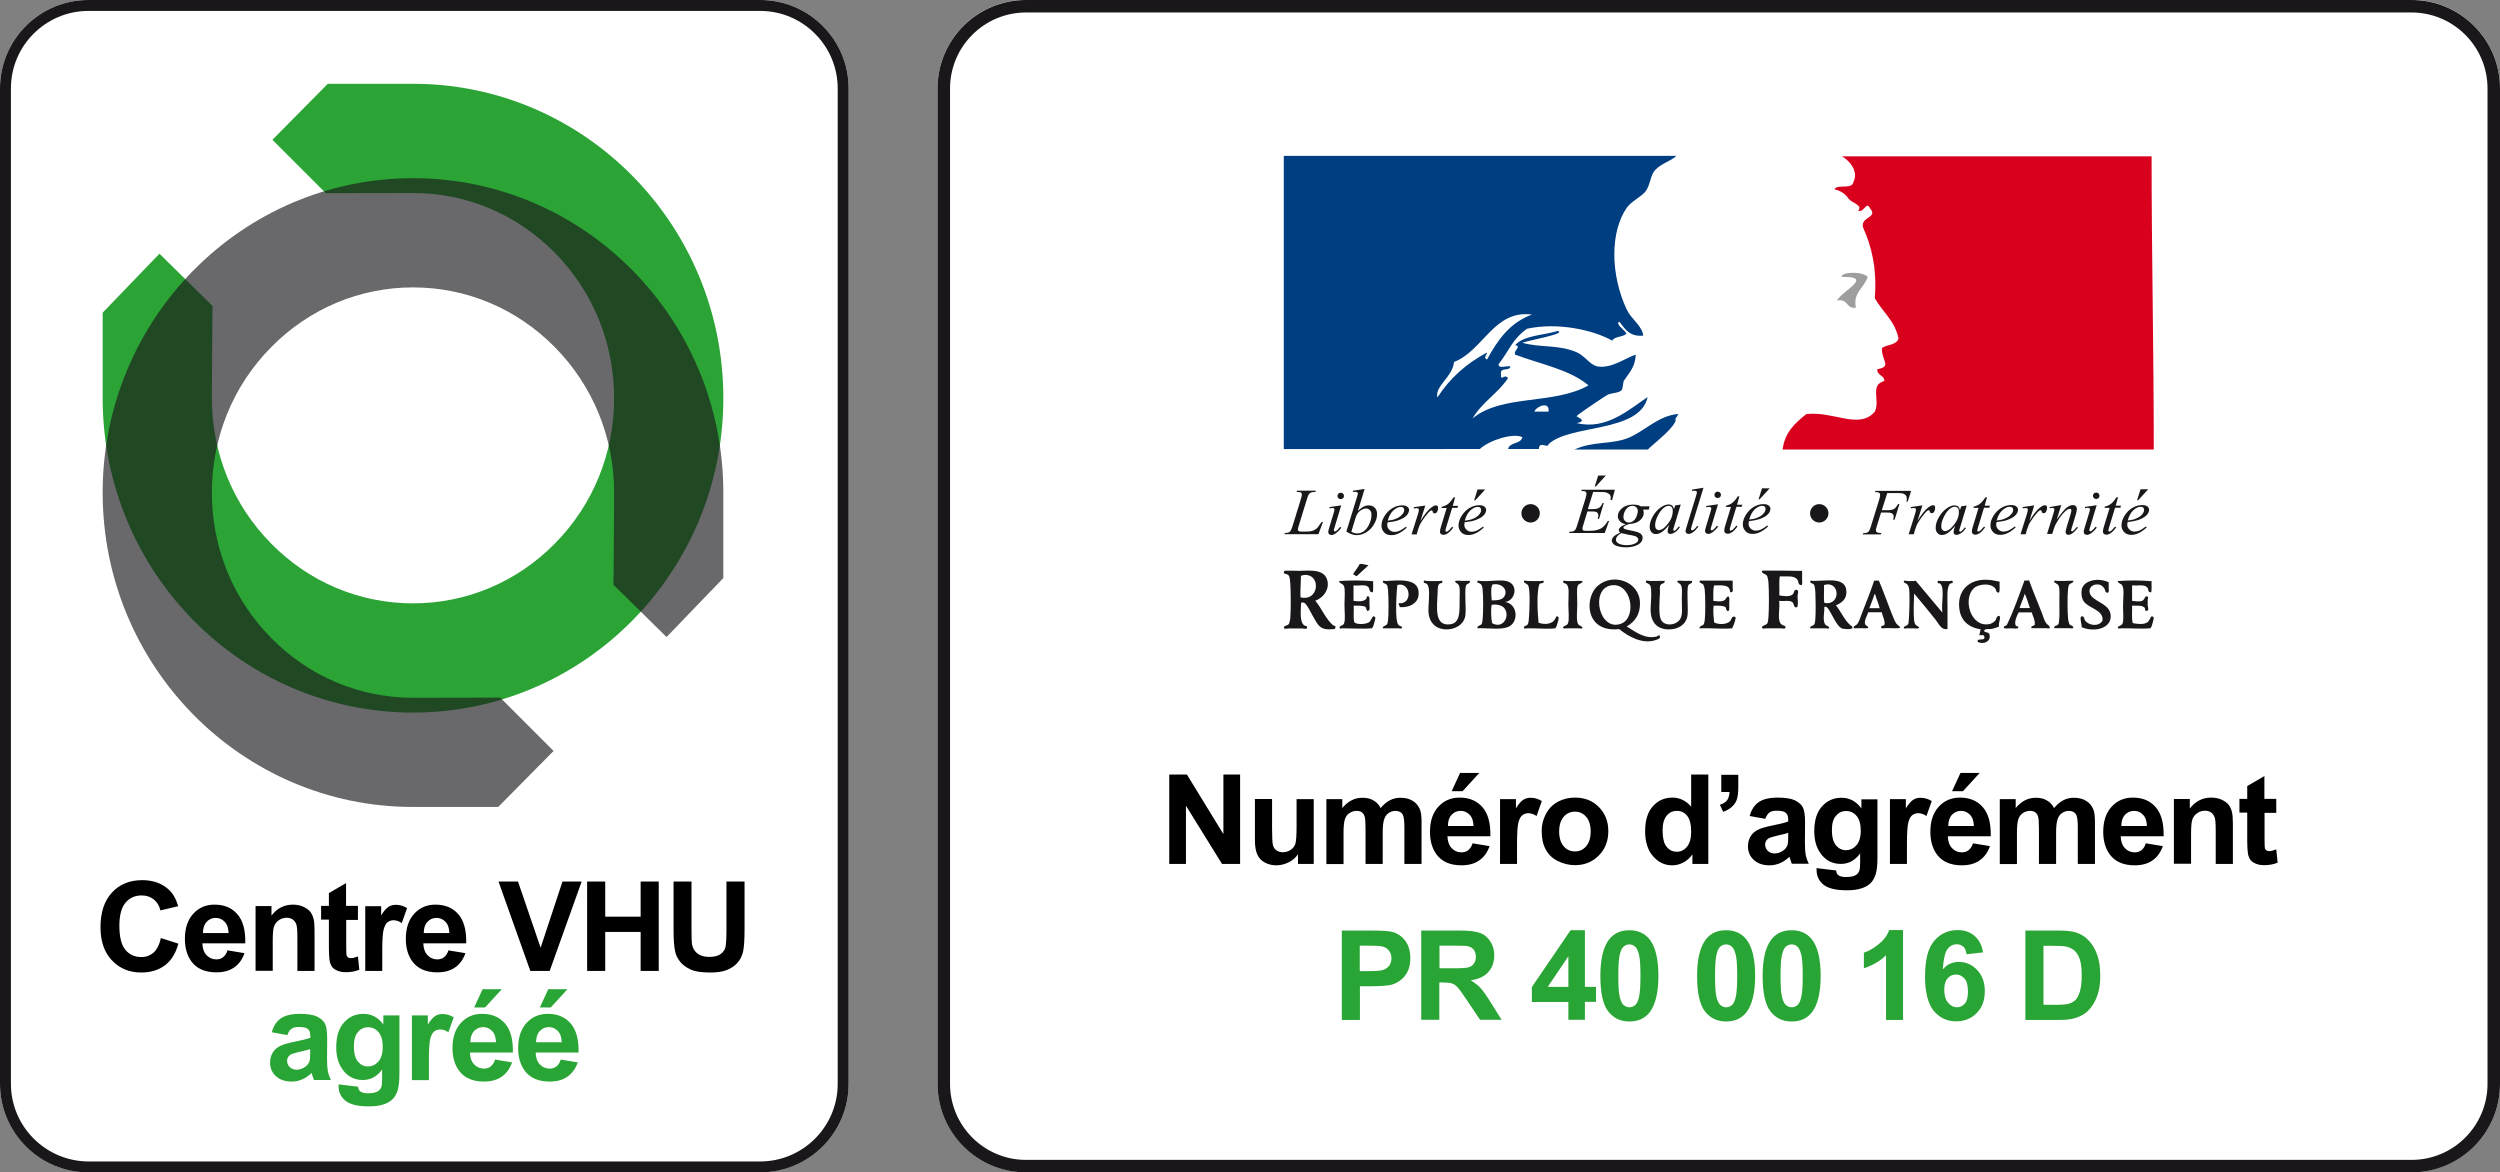 <?xml version="1.0" encoding="utf-8"?>
<!-- Generator: Adobe Illustrator 24.2.1, SVG Export Plug-In . SVG Version: 6.00 Build 0)  -->
<svg version="1.1" id="Calque_1" xmlns="http://www.w3.org/2000/svg" xmlns:xlink="http://www.w3.org/1999/xlink" x="0px" y="0px"
	 viewBox="0 0 1602.3 751.3" style="enable-background:new 0 0 1602.3 751.3;" xml:space="preserve">
<rect x="0" y="0" width="1602.3" height="751.3" fill="#808080" stroke="none"/>
<style type="text/css">
	.st0{fill:#FFFFFF;}
	.st1{fill:#1A171B;}
	.st2{fill:#29A535;}
	.st3{fill:#2BA435;}
	.st4{opacity:0.65;fill:#1A171B;}
	.st5{fill-rule:evenodd;clip-rule:evenodd;fill:#D9001D;}
	.st6{fill-rule:evenodd;clip-rule:evenodd;fill:#9D9E9D;}
	.st7{fill-rule:evenodd;clip-rule:evenodd;fill:#003E82;}
</style>
<path class="st0" d="M487.2,751.3H56.7C25.4,751.3,0,726,0,694.6v-638C0,25.4,25.4,0,56.7,0h430.5c31.3,0,56.7,25.4,56.7,56.7v638
	C543.9,726,518.5,751.3,487.2,751.3z"/>
<path class="st1" d="M487.2,7c27.4,0,49.7,22.3,49.7,49.7v638c0,27.4-22.3,49.7-49.7,49.7H56.7C29.3,744.3,7,722,7,694.6v-638
	C7,29.3,29.3,7,56.7,7H487.2 M487.2,0H56.7C25.4,0,0,25.4,0,56.7v638c0,31.3,25.4,56.7,56.7,56.7h430.5c31.3,0,56.7-25.4,56.7-56.7
	v-638C543.9,25.4,518.5,0,487.2,0L487.2,0z"/>
<path d="M103.1,601.2l11.2,3.6c-1.7,6.3-4.6,10.9-8.6,13.9c-4,3-9.1,4.6-15.2,4.6c-7.6,0-13.9-2.6-18.8-7.8
	c-4.9-5.2-7.3-12.3-7.3-21.3c0-9.5,2.5-16.9,7.4-22.2s11.4-7.9,19.4-7.9c7,0,12.7,2.1,17.1,6.2c2.6,2.4,4.6,6,5.9,10.5l-11.4,2.7
	c-0.7-3-2.1-5.3-4.2-7s-4.8-2.6-7.8-2.6c-4.2,0-7.7,1.5-10.3,4.6c-2.6,3-4,8-4,14.8c0,7.2,1.3,12.4,3.9,15.5c2.6,3.1,6,4.6,10.2,4.6
	c3.1,0,5.7-1,7.9-2.9C100.6,608.5,102.2,605.4,103.1,601.2z M145.8,609.1l10.9,1.8c-1.4,4-3.6,7.1-6.7,9.2c-3,2.1-6.8,3.1-11.4,3.1
	c-7.2,0-12.6-2.4-16-7.1c-2.7-3.8-4.1-8.5-4.1-14.3c0-6.9,1.8-12.3,5.4-16.2c3.6-3.9,8.1-5.8,13.6-5.8c6.2,0,11,2,14.6,6.1
	c3.6,4.1,5.3,10.3,5.1,18.7h-27.5c0.1,3.3,1,5.8,2.7,7.6c1.7,1.8,3.8,2.7,6.3,2.7c1.7,0,3.2-0.5,4.3-1.4S145.2,611.2,145.8,609.1z
	 M146.5,598c-0.1-3.2-0.9-5.6-2.5-7.2c-1.6-1.7-3.5-2.5-5.7-2.5c-2.4,0-4.4,0.9-5.9,2.6c-1.6,1.7-2.3,4.1-2.3,7.1H146.5z
	 M201.6,622.3h-11v-21.2c0-4.5-0.2-7.4-0.7-8.7c-0.5-1.3-1.2-2.3-2.3-3.1c-1.1-0.7-2.3-1.1-3.8-1.1c-1.9,0-3.6,0.5-5.1,1.6
	c-1.5,1-2.5,2.4-3.1,4.1c-0.6,1.7-0.8,4.9-0.8,9.5v18.8h-11v-41.5H174v6.1c3.6-4.7,8.2-7,13.7-7c2.4,0,4.6,0.4,6.6,1.3
	c2,0.9,3.5,2,4.6,3.3c1,1.4,1.7,2.9,2.1,4.6c0.4,1.7,0.6,4.2,0.6,7.4V622.3z M229.4,580.8v8.8h-7.5v16.7c0,3.4,0.1,5.4,0.2,5.9
	c0.1,0.6,0.5,1,1,1.4c0.5,0.4,1.1,0.5,1.9,0.5c1,0,2.5-0.4,4.4-1.1l0.9,8.5c-2.6,1.1-5.4,1.6-8.7,1.6c-2,0-3.8-0.3-5.4-1
	c-1.6-0.7-2.8-1.5-3.5-2.6s-1.3-2.5-1.5-4.3c-0.2-1.3-0.4-3.9-0.4-7.7v-18.1h-5v-8.8h5v-8.2l11-6.4v14.6H229.4z M245.1,622.3h-11
	v-41.5h10.2v5.9c1.7-2.8,3.3-4.6,4.7-5.5c1.4-0.9,3-1.3,4.7-1.3c2.5,0,4.9,0.7,7.2,2.1l-3.4,9.6c-1.8-1.2-3.6-1.8-5.2-1.8
	c-1.5,0-2.8,0.4-3.9,1.3c-1.1,0.8-1.9,2.4-2.5,4.6c-0.6,2.2-0.9,6.8-0.9,13.9V622.3z M287.4,609.1l10.9,1.8c-1.4,4-3.6,7.1-6.7,9.2
	c-3,2.1-6.8,3.1-11.4,3.1c-7.2,0-12.6-2.4-16-7.1c-2.7-3.8-4.1-8.5-4.1-14.3c0-6.9,1.8-12.3,5.4-16.2c3.6-3.9,8.1-5.8,13.6-5.8
	c6.2,0,11,2,14.6,6.1c3.6,4.1,5.3,10.3,5.1,18.7h-27.5c0.1,3.3,1,5.8,2.7,7.6c1.7,1.8,3.8,2.7,6.3,2.7c1.7,0,3.2-0.5,4.3-1.4
	S286.8,611.2,287.4,609.1z M288,598c-0.1-3.2-0.9-5.6-2.5-7.2c-1.6-1.7-3.5-2.5-5.7-2.5c-2.4,0-4.4,0.9-5.9,2.6
	c-1.6,1.7-2.3,4.1-2.3,7.1H288z M339.9,622.3L319.5,565H332l14.5,42.4l14-42.4h12.3l-20.5,57.3H339.9z M376.3,622.3V565h11.6v22.5
	h22.7V565h11.6v57.3h-11.6v-25h-22.7v25H376.3z M431.6,565h11.6v31c0,4.9,0.1,8.1,0.4,9.6c0.5,2.3,1.7,4.2,3.5,5.6
	c1.9,1.4,4.4,2.1,7.6,2.1c3.3,0,5.8-0.7,7.4-2c1.7-1.3,2.7-3,3-4.9c0.3-2,0.5-5.2,0.5-9.7V565h11.6v30.1c0,6.9-0.3,11.7-0.9,14.6
	c-0.6,2.8-1.8,5.2-3.5,7.2s-3.9,3.5-6.7,4.7s-6.5,1.7-11,1.7c-5.5,0-9.6-0.6-12.4-1.9c-2.8-1.3-5.1-2.9-6.7-4.9
	c-1.6-2-2.7-4.1-3.2-6.3c-0.8-3.3-1.1-8.1-1.1-14.5V565z"/>
<path class="st2" d="M184.2,663.4l-10-1.8c1.1-4,3-7,5.8-8.9c2.7-1.9,6.8-2.9,12.2-2.9c4.9,0,8.5,0.6,10.9,1.7
	c2.4,1.2,4.1,2.6,5.1,4.4c1,1.8,1.5,5.1,1.5,9.8l-0.1,12.8c0,3.6,0.2,6.3,0.5,8.1c0.4,1.7,1,3.6,2,5.6h-10.9
	c-0.3-0.7-0.6-1.8-1.1-3.2c-0.2-0.7-0.3-1.1-0.4-1.3c-1.9,1.8-3.9,3.2-6,4.1c-2.1,0.9-4.4,1.4-6.8,1.4c-4.3,0-7.6-1.2-10.1-3.5
	c-2.5-2.3-3.7-5.2-3.7-8.8c0-2.3,0.6-4.4,1.7-6.3c1.1-1.8,2.7-3.2,4.7-4.2c2-1,4.9-1.8,8.7-2.6c5.1-1,8.7-1.9,10.7-2.7v-1.1
	c0-2.1-0.5-3.6-1.6-4.5c-1-0.9-3-1.3-5.9-1.3c-2,0-3.5,0.4-4.6,1.2C185.7,660.2,184.8,661.5,184.2,663.4z M198.8,672.4
	c-1.4,0.5-3.6,1-6.7,1.7c-3,0.7-5,1.3-6,1.9c-1.4,1-2.1,2.3-2.1,3.9c0,1.5,0.6,2.9,1.7,4c1.1,1.1,2.6,1.7,4.4,1.7c2,0,3.9-0.7,5.7-2
	c1.3-1,2.2-2.2,2.6-3.6c0.3-0.9,0.4-2.7,0.4-5.4V672.4z M217,695l12.5,1.5c0.2,1.5,0.7,2.5,1.4,3c1,0.8,2.7,1.2,4.9,1.2
	c2.9,0,5-0.4,6.4-1.3c1-0.6,1.7-1.5,2.2-2.8c0.3-0.9,0.5-2.6,0.5-5v-6.1c-3.3,4.5-7.4,6.7-12.4,6.7c-5.6,0-10-2.4-13.2-7.1
	c-2.6-3.7-3.8-8.4-3.8-13.9c0-7,1.7-12.3,5-15.9c3.3-3.7,7.5-5.5,12.5-5.5c5.1,0,9.4,2.3,12.7,6.8v-5.8h10.3V688
	c0,4.9-0.4,8.6-1.2,11c-0.8,2.4-1.9,4.3-3.4,5.7c-1.5,1.4-3.4,2.5-5.8,3.2c-2.4,0.8-5.5,1.2-9.2,1.2c-7,0-12-1.2-15-3.6
	c-2.9-2.4-4.4-5.5-4.4-9.2C217,696,217,695.5,217,695z M226.8,670.7c0,4.4,0.9,7.6,2.6,9.7c1.7,2,3.8,3.1,6.3,3.1
	c2.7,0,4.9-1,6.8-3.1c1.8-2.1,2.8-5.2,2.8-9.3c0-4.3-0.9-7.5-2.7-9.6c-1.8-2.1-4-3.1-6.7-3.1c-2.6,0-4.8,1-6.5,3.1
	C227.7,663.4,226.8,666.5,226.8,670.7z M275,692.3h-11v-41.5h10.2v5.9c1.7-2.8,3.3-4.6,4.7-5.5c1.4-0.9,3-1.3,4.7-1.3
	c2.5,0,4.9,0.7,7.2,2.1l-3.4,9.6c-1.8-1.2-3.6-1.8-5.2-1.8c-1.5,0-2.8,0.4-3.9,1.3c-1.1,0.8-1.9,2.4-2.5,4.6
	c-0.6,2.2-0.9,6.8-0.9,13.9V692.3z M317.3,679.1l10.9,1.8c-1.4,4-3.6,7.1-6.7,9.2c-3,2.1-6.8,3.1-11.4,3.1c-7.2,0-12.6-2.4-16-7.1
	c-2.7-3.8-4.1-8.5-4.1-14.3c0-6.9,1.8-12.3,5.4-16.2c3.6-3.9,8.1-5.8,13.6-5.8c6.2,0,11,2,14.6,6.1c3.6,4.1,5.3,10.3,5.1,18.7h-27.5
	c0.1,3.3,1,5.8,2.7,7.6c1.7,1.8,3.8,2.7,6.3,2.7c1.7,0,3.2-0.5,4.3-1.4S316.7,681.2,317.3,679.1z M317.9,668
	c-0.1-3.2-0.9-5.6-2.5-7.2c-1.6-1.7-3.5-2.5-5.7-2.5c-2.4,0-4.4,0.9-5.9,2.6c-1.6,1.7-2.3,4.1-2.3,7.1H317.9z M303.9,645.7l5.4-11.7
	h12.3l-10.7,11.7H303.9z M359.4,679.1l10.9,1.8c-1.4,4-3.6,7.1-6.7,9.2c-3,2.1-6.8,3.1-11.4,3.1c-7.2,0-12.6-2.4-16-7.1
	c-2.7-3.8-4.1-8.5-4.1-14.3c0-6.9,1.8-12.3,5.4-16.2c3.6-3.9,8.1-5.8,13.6-5.8c6.2,0,11,2,14.6,6.1c3.6,4.1,5.3,10.3,5.1,18.7h-27.5
	c0.1,3.3,1,5.8,2.7,7.6c1.7,1.8,3.8,2.7,6.3,2.7c1.7,0,3.2-0.5,4.3-1.4S358.8,681.2,359.4,679.1z M360,668c-0.1-3.2-0.9-5.6-2.5-7.2
	c-1.6-1.7-3.5-2.5-5.7-2.5c-2.4,0-4.4,0.9-5.9,2.6c-1.6,1.7-2.3,4.1-2.3,7.1H360z M346,645.7l5.4-11.7h12.3l-10.7,11.7H346z"/>
<path class="st3" d="M208.8,123.8c0,0,39.6-0.1,55.9-0.1c34.3,0,66.5,13.6,90.8,38.2c24.6,24.9,38.1,58,38.1,93.3
	c0,35.3-13.5,68.5-38.1,93.3c-24.3,24.6-56.6,38.2-90.8,38.2c-34.3,0-66.5-13.6-90.8-38.2c-24.6-24.9-38.1-58-38.1-93.3
	c0-17,0.4-59.1,0.4-59.1l-34-33.5l-36.4,37.8c0,0,0,36.7,0,54.8c0,111.3,89.1,201.5,198.9,201.5s198.9-90.2,198.9-201.5
	S374.5,53.7,264.7,53.7c-13.3,0-54.6,0-54.6,0l-35.5,35.9L208.8,123.8z"/>
<path class="st4" d="M320.6,447.1c0,0-39.6,0.1-55.9,0.1c-34.3,0-66.5-13.6-90.8-38.2c-24.6-24.9-38.1-58-38.1-93.3
	c0-35.3,13.5-68.5,38.1-93.3c24.3-24.6,56.6-38.2,90.8-38.2c34.3,0,66.5,13.6,90.8,38.2c24.6,24.9,38.1,58,38.1,93.3
	c0,17-0.4,59.1-0.4,59.1l34,33.5l36.4-37.8c0,0,0-36.7,0-54.8c0-111.3-89.1-201.5-198.9-201.5S65.8,204.4,65.8,315.7
	s89.1,201.5,198.9,201.5c13.3,0,54.6,0,54.6,0l35.5-35.9L320.6,447.1z"/>
<g>
	<path class="st0" d="M1545.6,751.3h-888c-31.3,0-56.7-25.4-56.7-56.7v-638c0-31.3,25.4-56.7,56.7-56.7h888
		c31.3,0,56.7,25.4,56.7,56.7v638C1602.3,726,1576.9,751.3,1545.6,751.3z"/>
	<path class="st1" d="M1545.6,8c26.8,0,48.7,21.8,48.7,48.7v638c0,26.8-21.8,48.7-48.7,48.7h-888c-26.8,0-48.7-21.8-48.7-48.7v-638
		c0-26.8,21.8-48.7,48.7-48.7H1545.6 M1545.6,0h-888c-31.3,0-56.7,25.4-56.7,56.7v638c0,31.3,25.4,56.7,56.7,56.7h888
		c31.3,0,56.7-25.4,56.7-56.7v-638C1602.3,25.4,1576.9,0,1545.6,0L1545.6,0z"/>
</g>
<g>
	<path class="st5" d="M1180.5,100.2H1379c0,62.5,1.4,124.8,1.4,187.9h-237.9c1.4-11.2,8.2-17.1,15.2-22.7c17.9-2,33.6,10.1,43.9-1.5
		c3.6-7.6-3.4-17.2,6.1-19.7c0-4-4.8-3.3-4.5-7.6c9.8-1.5,2.4-5.9,3-13.6c3.3-2.3,9.4-1.7,10.6-6.1c-2.3-11.3-10.3-17-15.2-25.8
		c1.5-19.1-2.1-33.3-7.6-45.5c-1.5-6.9,10-5.9,4.5-12.1c-2.3-5-3.7,3.1-7.6,1.5c3.3-3.5-4-4.9-6.1-7.6c-2-3.1-5-5.1-9.1-6.1
		c2-3.5,11.4,0.3,12.1-4.5C1191.5,110.1,1185.4,102.8,1180.5,100.2z"/>
	<path class="st6" d="M1197.1,177.5c-2.8,7.7-9.6,10.1-7.6,19.7c-6.5,1-4.9-6.2-12.1-4.5c2.7-6.1,24.3-15.7,3-15.2
		C1179.3,174.4,1193.6,173.5,1197.1,177.5z"/>
	<path class="st7" d="M1037.9,206.2c-3.1,1.3,3.6,5.3,4.5,7.6c-2.1,2.4-7.5,1.6-9.1,4.5c-12.8-7.1-35.3-11.8-54.6-7.6
		c-9.7,7-10.9,13.3-18.2,22.7c-0.3,3.3,5.4,0.7,7.6,1.5c-0.4,3.1-6.7,0.4-6.1,4.5c-0.3,6,2.3-0.5,4.5,3
		c-6.4,9.7-16.8,15.5-22.7,25.8c18.8-15.7,51.8-8.5,74.3-21.2c-12-10.2-30.9-13.6-47-19.7c-1.4-2.8,4.5-5.1,0-6.1
		c5.7-6.4,18-6.2,27.3-9.1c6,1.7-17.3,5.7-22.7,7.6c11.8,3.3,23.1,1,34.9,6.1c5.3,2.3,8.6,8.4,13.6,9.1c8.9,1.3,17.8-5.6,24.2-7.6
		c-0.4,8.3-4.3,11.6-7.6,16.7c-0.6,0.9-0.6,5.2-1.5,6.1c-1.9,2-6.8,1.7-9.1,3c-2.2,1.3-18.9,12.4-19.7,13.6c-0.3,0.6,7.8,2.9,0,4.5
		c19.2,4.6,33.6-8.8,45.5-16.7c-5,23.2-50.2,17.2-63.6,30.3c-0.1,2.9-5.9-2.6-6.1,3c-6.6,0-13.1,0-19.7,0c0.9-4.6,8.2-3,9.1-7.6
		c-5.8-2.9-21.1,1.9-27.3,7.6H822.8c0-62.6,0-125.3,0-187.9h251.6c-3.3,3.3-9.5,4.7-13.6,9.1c-3,3.1-3,9.4-6.1,13.6
		c-2.2,3.1-9.3,6.5-12.1,10.6c-10.6,15.3-10.6,42.5,0,65.2c2.9,6.2,9.7,10.1,10.6,16.7C1044.4,216,1041.5,210.8,1037.9,206.2z
		 M931.9,232c-0.7,9.4-12.6,15.7-10.6,22.7c7.9-12.3,18.6-21.8,31.8-28.8c-0.2,1.8-2.7,3.4,0,4.5c6.7-12.5,14.7-23.7,28.8-28.8
		C957.4,198.4,950.7,224.8,931.9,232z M983.4,263.8c3,0,6.1,0,9.1,0C993.4,256.8,984.6,260.4,983.4,263.8z M1075.8,265.3
		c-12.8,1-21.3,10.7-31.8,15.2c-11,4.6-22.6,2-34.9,7.6c15.7,0,31.3,0,47,0c6-5.7,17.3-14,18.2-19.7
		C1071.3,272,1075,266.7,1075.8,265.3z"/>
	<path class="st1" d="M847.1,334.5h0.8l-2.9,7.9h-21.8l0.3-0.8c1.2,0,1.9-0.1,2.3-0.3c0.6-0.2,1.1-0.6,1.3-1
		c0.4-0.6,0.9-1.8,1.4-3.4l5.2-16.9c0.4-1.4,0.7-2.4,0.7-3.1c0-0.5-0.2-0.9-0.6-1.2c-0.4-0.3-1.1-0.4-2.2-0.4c-0.2,0-0.4,0-0.6,0
		l0.3-0.8h12l-0.2,0.8c-1.3,0-2.3,0.1-2.9,0.4c-0.6,0.2-1,0.6-1.4,1.2c-0.3,0.4-0.7,1.5-1.3,3.4l-5.1,16.6c-0.4,1.3-0.6,2.1-0.6,2.6
		c0,0.3,0.2,0.6,0.6,0.9c0.2,0.2,0.8,0.3,1.7,0.3h2.8c2.1,0,3.7-0.2,4.9-0.7c0.9-0.4,1.7-0.9,2.5-1.7c0.4-0.4,1.1-1.4,2.2-3
		L847.1,334.5z M859.6,323.9l-7.5,1.1v0.8c1-0.2,1.7-0.2,2-0.2c0.4,0,0.7,0.1,0.9,0.3c0.2,0.2,0.3,0.4,0.3,0.7
		c0,0.4-0.2,1.3-0.7,2.8l-2.8,9.2c-0.4,1.2-0.5,2-0.5,2.5c0,0.5,0.2,0.9,0.6,1.3c0.4,0.3,0.9,0.5,1.5,0.5c0.9,0,1.8-0.4,2.8-1.1
		c1.3-1,2.5-2.2,3.5-3.6l-0.8-0.5c-0.8,1.1-1.7,2-2.5,2.6c-0.3,0.2-0.6,0.3-0.8,0.3c-0.2,0-0.4-0.1-0.5-0.2
		c-0.1-0.1-0.2-0.3-0.2-0.5c0-0.2,0.1-0.8,0.4-1.7L859.6,323.9z M859.3,315.8c-0.6,0-1.1,0.2-1.5,0.6c-0.4,0.4-0.6,0.9-0.6,1.5
		c0,0.6,0.2,1,0.6,1.4c0.4,0.4,0.9,0.6,1.5,0.6c0.6,0,1.1-0.2,1.5-0.6c0.4-0.4,0.6-0.9,0.6-1.4c0-0.6-0.2-1.1-0.6-1.5
		C860.5,316,859.9,315.8,859.3,315.8z M881.1,325.4c1,1,1.5,2.3,1.5,4.1c0,2.2-0.7,4.4-2,6.6c-1.3,2.2-3,3.9-5,5.1
		c-2,1.2-4,1.8-6,1.8c-2.2,0-4.4-0.8-6.7-2.3l6.6-21.4c0.5-1.7,0.8-2.6,0.8-2.9c0-0.4-0.1-0.6-0.3-0.8c-0.3-0.2-0.8-0.4-1.5-0.4
		c-0.3,0-0.8,0-1.4,0.1v-0.8l7.5-1.1l-4.3,14.1c1.4-1.4,2.6-2.3,3.6-2.8c1-0.5,2.1-0.8,3.2-0.8C878.8,323.9,880.1,324.4,881.1,325.4
		z M879,329.9c0-1.3-0.3-2.2-1-2.9c-0.7-0.7-1.4-1.1-2.3-1.1c-1.3,0-2.7,0.5-4,1.5c-1.3,1-2.2,2.4-2.8,4.2l-2.8,9.2
		c1.4,0.8,2.7,1.1,3.8,1.1c1.3,0,2.6-0.4,4-1.3c1.4-0.9,2.6-2.4,3.6-4.5C878.5,334.1,879,332,879,329.9z M903.1,326.9
		c0,1.1-0.5,2.2-1.4,3.3c-1.3,1.4-3.1,2.4-5.6,3.3c-1.6,0.6-3.9,1-6.8,1.3c-0.1,0.7-0.2,1.2-0.2,1.7c0,1.2,0.5,2.2,1.4,3.1
		c0.9,0.9,2,1.3,3.3,1.3c1,0,2-0.2,3-0.6c1-0.4,2.4-1.3,4.3-2.7l0.5,0.6c-3.4,3.2-6.7,4.8-9.8,4.8c-2.1,0-3.7-0.6-4.8-1.9
		c-1.1-1.3-1.6-2.6-1.6-4.2c0-2,0.7-4.1,2-6.2c1.3-2.1,3-3.8,5-5c2-1.2,4.1-1.8,6.2-1.8c1.5,0,2.7,0.3,3.4,0.9
		C902.8,325.4,903.1,326.1,903.1,326.9z M900,326.8c0-0.6-0.2-1-0.6-1.4c-0.4-0.4-0.9-0.5-1.6-0.5c-1.5,0-3,0.7-4.7,2.2
		c-1.7,1.5-2.9,3.7-3.7,6.6c2.1-0.2,3.9-0.6,5.2-1.2c1.8-0.7,3.1-1.6,4-2.7C899.6,328.8,900,327.8,900,326.8z M920.2,323.9
		c-0.7,0-1.7,0.5-2.9,1.4c-2.1,1.6-4.4,4.5-6.9,8.6l3.1-9.9l-7.5,1.1l0.2,0.8c0.8-0.1,1.4-0.2,1.7-0.2c0.5,0,0.9,0.1,1.2,0.3
		c0.2,0.2,0.3,0.4,0.3,0.6c0,0.6-0.2,1.7-0.7,3.2l-4,12.7h3.3l0.7-2.6c0.1-0.3,0.4-1.2,1-2.8c0.4-1.1,1-2.1,1.6-3
		c1.4-2.1,2.7-3.9,3.9-5.2c0.8-0.9,1.3-1.4,1.7-1.6c0.2-0.1,0.4-0.2,0.7-0.2c0.2,0,0.3,0.1,0.4,0.2c0.1,0.1,0.2,0.3,0.2,0.5
		c0.1,0.4,0.2,0.7,0.4,0.9c0.2,0.2,0.5,0.3,0.9,0.3c0.7,0,1.2-0.3,1.5-0.9c0.5-0.8,0.7-1.7,0.7-2.6c0-0.5-0.1-0.9-0.4-1.2
		C921,324,920.7,323.9,920.2,323.9z M932.6,318.8h-1c-1.3,2-2.5,3.4-3.5,4.2c-1.1,0.8-2.4,1.4-4,1.8l-0.2,0.8h3.3l-3.6,11.8
		c-0.5,1.5-0.7,2.6-0.7,3.4c0,0.6,0.2,1.1,0.6,1.4c0.4,0.4,0.9,0.6,1.6,0.6c0.8,0,1.6-0.3,2.5-0.8c1.2-0.7,2.4-2,3.8-3.9l-0.7-0.5
		c-1.2,1.4-2,2.2-2.3,2.5c-0.6,0.5-1.1,0.7-1.4,0.7c-0.2,0-0.3-0.1-0.4-0.2c-0.1-0.1-0.2-0.3-0.2-0.5c0-0.4,0.2-1.2,0.6-2.5
		l3.7-12.1h3.4l0.4-1.3h-3.4L932.6,318.8z M951.9,313.7h-4.9l-2.2,7h0.7L951.9,313.7z M938.7,334.7c-0.1,0.7-0.2,1.2-0.2,1.7
		c0,1.2,0.5,2.2,1.4,3.1c0.9,0.9,2,1.3,3.3,1.3c1,0,2-0.2,3-0.6c1-0.4,2.4-1.3,4.3-2.7l0.5,0.6c-3.4,3.2-6.7,4.8-9.8,4.8
		c-2.1,0-3.7-0.6-4.8-1.9c-1.1-1.3-1.6-2.6-1.6-4.2c0-2,0.7-4.1,2-6.2c1.3-2.1,3-3.8,5-5c2-1.2,4.1-1.8,6.2-1.8
		c1.5,0,2.7,0.3,3.4,0.9c0.7,0.6,1.1,1.3,1.1,2.1c0,1.1-0.5,2.2-1.4,3.3c-1.3,1.4-3.1,2.4-5.6,3.3
		C943.9,334,941.6,334.4,938.7,334.7z M938.8,333.7c2.1-0.2,3.9-0.6,5.2-1.2c1.8-0.7,3.1-1.6,4-2.7c0.9-1,1.3-2,1.3-3
		c0-0.6-0.2-1-0.6-1.4c-0.4-0.4-0.9-0.5-1.6-0.5c-1.5,0-3,0.7-4.7,2.2C940.8,328.6,939.6,330.8,938.8,333.7z M1022.8,311.8h-0.7
		l2.2-7h4.9L1022.8,311.8z M1033.2,320.6l1.8-6.7h-21.2l-0.3,0.8h0.5c1.1,0,1.9,0.1,2.2,0.4c0.4,0.3,0.6,0.7,0.6,1.2
		c0,0.7-0.2,1.7-0.6,3.1l-5.2,16.7c-0.5,1.8-1,3-1.4,3.5c-0.3,0.4-0.7,0.7-1.3,0.9c-0.4,0.2-1.2,0.3-2.3,0.3l-0.3,0.8h22.8l2.8-7.7
		h-0.8c-1.3,2.3-2.9,4-4.6,4.9c-1.7,0.9-4,1.4-6.8,1.4h-2.6c-1,0-1.6-0.1-1.8-0.3c-0.4-0.3-0.5-0.6-0.5-0.9c0-0.5,0.1-1.1,0.4-2
		l2.8-9.2h2.8c1.4,0,2.3,0.1,2.8,0.3c0.4,0.2,0.8,0.4,1,0.8c0.3,0.4,0.4,0.8,0.4,1.4c0,0.6-0.1,1.3-0.4,2.2h0.9l3-10.1h-0.8
		c-0.6,1.5-1.4,2.6-2.3,3.1c-0.9,0.6-2.3,0.8-4.3,0.8h-2.8l3.4-11h3.7c2.5,0,4.1,0.1,4.8,0.4c0.9,0.3,1.7,0.8,2.2,1.4
		c0.4,0.5,0.6,1.1,0.6,1.8c0,0.4-0.1,0.9-0.2,1.6H1033.2z M1051.4,324.5h5.9l-0.6,2.1h-3.6c0.3,0.7,0.4,1.4,0.4,2.1
		c0,1.8-0.8,3.4-2.4,4.8c-1.6,1.4-3.9,2.2-6.7,2.3c-1.5,0.4-2.7,1-3.5,1.6c-0.3,0.2-0.4,0.4-0.4,0.7c0,0.3,0.1,0.5,0.4,0.7
		s0.9,0.5,2,0.7l4.2,0.9c2.3,0.5,3.9,1.1,4.6,1.8c0.7,0.7,1.1,1.6,1.1,2.5c0,1.1-0.4,2.1-1.3,3.1c-0.9,0.9-2.2,1.7-3.8,2.2
		c-1.7,0.5-3.6,0.8-5.6,0.8c-1.8,0-3.4-0.2-4.9-0.6c-1.5-0.4-2.5-0.9-3.2-1.6c-0.6-0.7-1-1.4-1-2.1c0-0.6,0.2-1.2,0.6-1.8
		c0.4-0.6,0.9-1.2,1.6-1.6c0.4-0.3,1.5-0.9,3.3-1.8c-0.7-0.5-1-1-1-1.6c0-0.5,0.3-1.1,0.9-1.7c0.6-0.6,1.8-1.3,3.7-2
		c-1.6-0.3-2.9-0.9-3.8-1.9c-0.9-1-1.4-2-1.4-3.2c0-1.9,0.9-3.7,2.7-5.2c1.8-1.5,4.2-2.3,7.2-2.3c1.1,0,2,0.1,2.7,0.3
		C1050.1,323.7,1050.7,324,1051.4,324.5z M1039.3,341.7c-1.2,0.5-2.1,1.2-2.7,1.9c-0.6,0.8-0.9,1.6-0.9,2.3c0,0.9,0.4,1.6,1.3,2.2
		c1.2,0.8,3.1,1.3,5.5,1.3c2.1,0,3.8-0.3,5.3-1c1.5-0.7,2.2-1.5,2.2-2.6c0-0.5-0.3-1-0.8-1.5c-0.5-0.5-1.6-0.9-3.2-1.2
		C1045.2,343.1,1043,342.6,1039.3,341.7z M1049.7,327.7c0-1.1-0.3-2-1-2.6c-0.6-0.6-1.5-0.9-2.5-0.9c-1.6,0-3,0.8-4.1,2.3
		c-1.1,1.5-1.6,3.2-1.6,4.8c0,1.1,0.3,1.9,1,2.6c0.7,0.7,1.5,1,2.5,1c0.8,0,1.5-0.2,2.2-0.6c0.7-0.4,1.3-0.9,1.8-1.6
		c0.5-0.7,0.9-1.6,1.2-2.7C1049.6,328.9,1049.7,328.1,1049.7,327.7z M1072.5,338.9c0,0.2-0.1,0.3-0.1,0.5c0,0.2,0.1,0.4,0.2,0.6
		c0.1,0.1,0.3,0.2,0.4,0.2c0.2,0,0.4-0.1,0.7-0.3c0.6-0.4,1.3-1.2,2.3-2.5l0.7,0.5c-1,1.4-2,2.5-3.1,3.2c-1.1,0.7-2,1.1-2.9,1.1
		c-0.6,0-1.1-0.1-1.4-0.4c-0.3-0.3-0.5-0.7-0.5-1.3c0-0.7,0.2-1.5,0.5-2.6l0.5-1.5c-1.9,2.3-3.6,4-5.2,4.9c-1.1,0.7-2.3,1-3.4,1
		c-1.1,0-2-0.4-2.7-1.2c-0.8-0.8-1.2-2-1.2-3.4c0-2.2,0.7-4.5,2.1-6.9c1.4-2.4,3.1-4.3,5.3-5.8c1.7-1.1,3.2-1.7,4.7-1.7
		c0.9,0,1.6,0.2,2.2,0.7c0.6,0.4,1,1.2,1.3,2.2l0.8-2.3l3.5-0.5l-4.2,13.9L1072.5,338.9z M1072.1,327.5c0-1.2-0.2-2-0.7-2.5
		c-0.5-0.5-1.1-0.8-2-0.8c-0.9,0-1.9,0.4-3,1.2c-1.5,1.2-2.8,2.9-3.9,5.2c-1.2,2.3-1.7,4.3-1.7,6.2c0,0.9,0.2,1.7,0.7,2.2
		c0.5,0.5,1.1,0.8,1.7,0.8c1.6,0,3.3-1.1,5.1-3.3C1070.9,333.6,1072.1,330.6,1072.1,327.5z M1091.8,312.6l-7.4,1.2v0.8
		c0.7-0.1,1.2-0.1,1.5-0.1c0.6,0,1,0.1,1.3,0.3c0.3,0.2,0.4,0.5,0.4,0.8c0,0.2-0.2,1.1-0.7,2.7l-5.9,19.2c-0.5,1.5-0.7,2.5-0.7,3
		c0,0.5,0.2,0.9,0.6,1.2c0.4,0.4,0.8,0.5,1.4,0.5c0.8,0,1.6-0.3,2.4-0.8c1.2-0.7,2.4-2,3.8-3.8l-0.7-0.6c-0.8,1.2-1.6,2-2.4,2.6
		c-0.3,0.2-0.6,0.3-0.9,0.3c-0.2,0-0.4-0.1-0.5-0.2c-0.1-0.1-0.2-0.3-0.2-0.5c0-0.3,0.2-1,0.5-2.2L1091.8,312.6z M1100.9,315.1
		c-0.6,0-1.1,0.2-1.5,0.6c-0.4,0.4-0.6,0.9-0.6,1.5c0,0.6,0.2,1,0.6,1.4c0.4,0.4,0.9,0.6,1.5,0.6c0.6,0,1.1-0.2,1.5-0.6
		c0.4-0.4,0.6-0.9,0.6-1.4c0-0.6-0.2-1.1-0.6-1.5C1102,315.3,1101.5,315.1,1100.9,315.1z M1101.1,323.2l-7.5,1.1v0.8
		c1-0.1,1.7-0.2,2-0.2c0.4,0,0.7,0.1,0.9,0.3c0.2,0.2,0.3,0.4,0.3,0.7c0,0.4-0.2,1.3-0.7,2.8l-2.8,9.2c-0.4,1.2-0.5,2-0.5,2.5
		c0,0.5,0.2,0.9,0.6,1.3c0.4,0.3,0.9,0.5,1.5,0.5c0.9,0,1.8-0.4,2.8-1.1c1.3-1,2.5-2.2,3.5-3.6l-0.8-0.5c-0.8,1.1-1.7,2-2.5,2.6
		c-0.3,0.2-0.6,0.3-0.8,0.3c-0.2,0-0.4-0.1-0.5-0.2c-0.1-0.1-0.2-0.3-0.2-0.5c0-0.2,0.1-0.8,0.4-1.7L1101.1,323.2z M1114.8,318.1h-1
		c-1.3,2-2.5,3.4-3.5,4.2c-1.1,0.8-2.4,1.4-4,1.8l-0.2,0.8h3.3l-3.6,11.8c-0.5,1.5-0.7,2.6-0.7,3.4c0,0.6,0.2,1.1,0.6,1.4
		c0.4,0.4,0.9,0.6,1.6,0.6c0.8,0,1.6-0.3,2.5-0.8c1.2-0.7,2.4-2,3.8-3.9l-0.7-0.5c-1.2,1.4-2,2.2-2.3,2.5c-0.6,0.5-1.1,0.7-1.4,0.7
		c-0.2,0-0.3-0.1-0.4-0.2c-0.1-0.1-0.2-0.3-0.2-0.5c0-0.4,0.2-1.2,0.6-2.5l3.7-12.1h3.4l0.4-1.3h-3.4L1114.8,318.1z M1134.2,313
		h-4.9l-2.2,7h0.7L1134.2,313z M1120.9,334c-0.1,0.7-0.2,1.2-0.2,1.7c0,1.2,0.5,2.2,1.4,3.1c0.9,0.9,2,1.3,3.3,1.3c1,0,2-0.2,3-0.6
		c1-0.4,2.4-1.3,4.3-2.7l0.5,0.6c-3.4,3.2-6.7,4.8-9.8,4.8c-2.1,0-3.7-0.6-4.8-1.9c-1.1-1.3-1.6-2.6-1.6-4.2c0-2,0.7-4.1,2-6.2
		c1.3-2.1,3-3.8,5-5c2-1.2,4.1-1.8,6.2-1.8c1.5,0,2.7,0.3,3.4,0.9c0.7,0.6,1.1,1.3,1.1,2.1c0,1.1-0.5,2.2-1.4,3.3
		c-1.3,1.4-3.1,2.4-5.6,3.3C1126.1,333.2,1123.9,333.7,1120.9,334z M1121.1,333c2.1-0.2,3.9-0.6,5.2-1.2c1.8-0.7,3.1-1.6,4-2.7
		c0.9-1,1.3-2,1.3-3c0-0.6-0.2-1-0.6-1.4c-0.4-0.4-0.9-0.5-1.6-0.5c-1.5,0-3,0.7-4.7,2.2C1123.1,327.9,1121.9,330.1,1121.1,333z
		 M1224.9,314.5l-2.2,7h-0.8c0.2-0.8,0.2-1.5,0.2-2.1c0-0.9-0.3-1.6-0.8-2.1c-0.5-0.5-1.2-0.9-2-1.1c-0.6-0.1-1.9-0.2-3.9-0.2h-5.8
		l-3.5,11h3.9c1.7,0,3-0.3,3.9-0.8c0.9-0.5,1.7-1.6,2.7-3.2h0.8l-3.1,10.1h-0.9c0.2-0.8,0.3-1.5,0.3-2c0-0.8-0.3-1.5-0.9-1.9
		c-0.6-0.5-1.7-0.7-3.3-0.7h-3.9l-2.6,8.4c-0.5,1.5-0.7,2.5-0.7,3c0,0.5,0.2,0.9,0.6,1.2c0.4,0.3,1.4,0.5,2.9,0.6l-0.3,0.8h-11.6
		l0.3-0.8c1.1,0,1.9-0.1,2.3-0.3c0.6-0.2,1-0.5,1.3-0.9c0.4-0.6,0.9-1.7,1.4-3.5l5.2-16.7c0.4-1.4,0.6-2.4,0.6-3.2
		c0-0.4-0.1-0.7-0.3-0.9c-0.2-0.3-0.5-0.4-0.8-0.6c-0.4-0.1-1.1-0.2-2.2-0.2l0.3-0.8H1224.9z M1238.8,323.8c-0.7,0-1.7,0.5-2.9,1.4
		c-2.1,1.6-4.4,4.5-6.9,8.6l3.1-9.9l-7.5,1.1l0.2,0.8c0.8-0.1,1.4-0.2,1.7-0.2c0.5,0,0.9,0.1,1.2,0.3c0.2,0.2,0.3,0.4,0.3,0.6
		c0,0.6-0.2,1.7-0.7,3.2l-4,12.7h3.3l0.7-2.6c0.1-0.3,0.4-1.2,1-2.8c0.4-1.1,1-2.1,1.6-3c1.4-2.1,2.7-3.9,3.9-5.2
		c0.8-0.9,1.3-1.4,1.7-1.6c0.2-0.1,0.4-0.2,0.7-0.2c0.2,0,0.3,0.1,0.4,0.2c0.1,0.1,0.2,0.3,0.2,0.5c0.1,0.4,0.2,0.7,0.4,0.9
		c0.2,0.2,0.5,0.3,0.9,0.3c0.7,0,1.2-0.3,1.5-0.9c0.5-0.8,0.7-1.7,0.7-2.6c0-0.5-0.1-0.9-0.4-1.2
		C1239.7,323.9,1239.3,323.8,1238.8,323.8z M1255.8,339.5c0,0.2-0.1,0.3-0.1,0.5c0,0.2,0.1,0.4,0.2,0.6c0.1,0.1,0.3,0.2,0.4,0.2
		c0.2,0,0.4-0.1,0.7-0.3c0.6-0.4,1.3-1.2,2.3-2.5l0.7,0.5c-1,1.4-2,2.5-3.1,3.2c-1.1,0.7-2,1.1-2.9,1.1c-0.6,0-1.1-0.1-1.4-0.4
		c-0.3-0.3-0.5-0.7-0.5-1.3c0-0.7,0.2-1.5,0.5-2.6l0.5-1.5c-1.9,2.3-3.6,4-5.2,4.9c-1.1,0.7-2.3,1-3.4,1c-1.1,0-2-0.4-2.7-1.2
		c-0.8-0.8-1.2-2-1.2-3.4c0-2.2,0.7-4.5,2.1-6.9c1.4-2.4,3.1-4.3,5.3-5.8c1.7-1.1,3.2-1.7,4.7-1.7c0.9,0,1.6,0.2,2.2,0.7
		c0.6,0.4,1,1.2,1.3,2.2l0.8-2.3l3.5-0.5l-4.2,13.9L1255.8,339.5z M1255.5,328.1c0-1.2-0.2-2-0.7-2.5c-0.5-0.5-1.1-0.8-2-0.8
		c-0.9,0-1.9,0.4-3,1.2c-1.5,1.2-2.8,2.9-3.9,5.2c-1.2,2.3-1.7,4.3-1.7,6.2c0,0.9,0.2,1.7,0.7,2.2c0.5,0.5,1.1,0.8,1.7,0.8
		c1.6,0,3.3-1.1,5.1-3.3C1254.3,334.2,1255.5,331.2,1255.5,328.1z M1273.5,318.7h-1c-1.3,2-2.5,3.4-3.5,4.2c-1.1,0.8-2.4,1.4-4,1.8
		l-0.2,0.8h3.3l-3.6,11.8c-0.5,1.5-0.7,2.6-0.7,3.4c0,0.6,0.2,1.1,0.6,1.4c0.4,0.4,0.9,0.6,1.6,0.6c0.8,0,1.6-0.3,2.5-0.8
		c1.2-0.7,2.4-2,3.8-3.9l-0.7-0.5c-1.2,1.4-2,2.2-2.3,2.5c-0.6,0.5-1.1,0.7-1.4,0.7c-0.2,0-0.3-0.1-0.4-0.2
		c-0.1-0.1-0.2-0.3-0.2-0.5c0-0.4,0.2-1.2,0.6-2.5l3.7-12.1h3.4l0.4-1.3h-3.4L1273.5,318.7z M1293.4,326.7c0,1.1-0.5,2.2-1.4,3.3
		c-1.3,1.4-3.1,2.4-5.6,3.3c-1.6,0.6-3.9,1-6.8,1.3c-0.1,0.7-0.2,1.2-0.2,1.7c0,1.2,0.5,2.2,1.4,3.1c0.9,0.9,2,1.3,3.3,1.3
		c1,0,2-0.2,3-0.6c1-0.4,2.4-1.3,4.3-2.7l0.5,0.6c-3.4,3.2-6.7,4.8-9.8,4.8c-2.1,0-3.7-0.6-4.8-1.9c-1.1-1.3-1.6-2.6-1.6-4.2
		c0-2,0.7-4.1,2-6.2c1.3-2.1,3-3.8,5-5c2-1.2,4.1-1.8,6.2-1.8c1.5,0,2.7,0.3,3.4,0.9C1293,325.2,1293.4,325.9,1293.4,326.7z
		 M1290.3,326.7c0-0.6-0.2-1-0.6-1.4c-0.4-0.4-0.9-0.5-1.6-0.5c-1.5,0-3,0.7-4.7,2.2c-1.7,1.5-2.9,3.7-3.7,6.6
		c2.1-0.2,3.9-0.6,5.2-1.2c1.8-0.7,3.1-1.6,4-2.7C1289.9,328.7,1290.3,327.7,1290.3,326.7z M1310.5,323.8c-0.7,0-1.7,0.5-2.9,1.4
		c-2.1,1.6-4.4,4.5-6.9,8.6l3.1-9.9l-7.5,1.1l0.2,0.8c0.8-0.1,1.4-0.2,1.7-0.2c0.5,0,0.9,0.1,1.2,0.3c0.2,0.2,0.3,0.4,0.3,0.6
		c0,0.6-0.2,1.7-0.7,3.2l-4,12.7h3.3l0.7-2.6c0.1-0.3,0.4-1.2,1-2.8c0.4-1.1,1-2.1,1.6-3c1.4-2.1,2.7-3.9,3.9-5.2
		c0.8-0.9,1.3-1.4,1.7-1.6c0.2-0.1,0.4-0.2,0.7-0.2c0.2,0,0.3,0.1,0.4,0.2c0.1,0.1,0.2,0.3,0.2,0.5c0.1,0.4,0.2,0.7,0.4,0.9
		c0.2,0.2,0.5,0.3,0.9,0.3c0.7,0,1.2-0.3,1.5-0.9c0.5-0.8,0.7-1.7,0.7-2.6c0-0.5-0.1-0.9-0.4-1.2
		C1311.3,323.9,1311,323.8,1310.5,323.8z M1328.6,340.3c-0.2,0.2-0.5,0.3-0.6,0.3c-0.1,0-0.3-0.1-0.4-0.2c-0.1-0.1-0.2-0.3-0.2-0.5
		c0-0.2,0.2-0.8,0.5-1.8l2.6-8.6c0.4-1.4,0.6-2.5,0.6-3.3c0-0.7-0.2-1.3-0.7-1.8c-0.5-0.5-1.1-0.7-1.8-0.7c-1.3,0-2.7,0.6-4.2,1.8
		c-1.4,1.2-3.5,3.7-6.2,7.5l2.9-9.3l-7.5,1.3l0.1,0.7l0.8-0.1c0.4-0.1,0.7-0.1,0.9-0.1c0.4,0,0.7,0.1,0.9,0.3
		c0.3,0.2,0.4,0.5,0.4,0.8c0,0.3-0.2,1.2-0.7,2.8l-4,12.8h3.3l1.1-3.4c0.4-1.4,1-2.6,1.7-3.8c1.3-2.2,2.5-4,3.7-5.4
		c1.2-1.4,2.3-2.4,3.3-3c0.6-0.3,1-0.5,1.5-0.5c0.3,0,0.5,0.1,0.7,0.3c0.2,0.2,0.3,0.4,0.3,0.7c0,0.6-0.2,1.4-0.5,2.4l-2.5,8.2
		c-0.5,1.6-0.7,2.7-0.7,3.4c0,0.5,0.2,0.9,0.5,1.2c0.3,0.3,0.7,0.5,1.3,0.5c0.7,0,1.4-0.3,2.3-0.8c1.2-0.8,2.5-2.1,3.8-3.9l-0.7-0.4
		C1330.2,338.9,1329.3,339.8,1328.6,340.3z M1343.8,323.8l-7.5,1.1v0.8c1-0.2,1.7-0.2,2-0.2c0.4,0,0.7,0.1,0.9,0.3
		c0.2,0.2,0.3,0.4,0.3,0.7c0,0.4-0.2,1.3-0.7,2.8l-2.8,9.2c-0.4,1.2-0.5,2-0.5,2.5c0,0.5,0.2,0.9,0.6,1.3c0.4,0.3,0.9,0.5,1.5,0.5
		c0.9,0,1.8-0.4,2.8-1.1c1.3-1,2.5-2.2,3.5-3.6l-0.8-0.5c-0.8,1.1-1.7,2-2.5,2.6c-0.3,0.2-0.6,0.3-0.8,0.3c-0.2,0-0.4-0.1-0.5-0.2
		c-0.1-0.1-0.2-0.3-0.2-0.5c0-0.2,0.1-0.8,0.4-1.7L1343.8,323.8z M1343.5,315.7c-0.6,0-1.1,0.2-1.5,0.6c-0.4,0.4-0.6,0.9-0.6,1.5
		c0,0.6,0.2,1,0.6,1.4c0.4,0.4,0.9,0.6,1.5,0.6c0.6,0,1.1-0.2,1.5-0.6c0.4-0.4,0.6-0.9,0.6-1.4c0-0.6-0.2-1.1-0.6-1.5
		C1344.6,315.8,1344.1,315.7,1343.5,315.7z M1357.5,318.7h-1c-1.3,2-2.5,3.4-3.5,4.2c-1.1,0.8-2.4,1.4-4,1.8l-0.2,0.8h3.3l-3.6,11.8
		c-0.5,1.5-0.7,2.6-0.7,3.4c0,0.6,0.2,1.1,0.6,1.4c0.4,0.4,0.9,0.6,1.6,0.6c0.8,0,1.6-0.3,2.5-0.8c1.2-0.7,2.4-2,3.8-3.9l-0.7-0.5
		c-1.2,1.4-2,2.2-2.3,2.5c-0.6,0.5-1.1,0.7-1.4,0.7c-0.2,0-0.3-0.1-0.4-0.2c-0.1-0.1-0.2-0.3-0.2-0.5c0-0.4,0.2-1.2,0.6-2.5
		l3.7-12.1h3.4l0.4-1.3h-3.4L1357.5,318.7z M1376.8,313.6h-4.9l-2.2,7h0.7L1376.8,313.6z M1363.6,334.6c-0.1,0.7-0.2,1.2-0.2,1.7
		c0,1.2,0.5,2.2,1.4,3.1c0.9,0.9,2,1.3,3.3,1.3c1,0,2-0.2,3-0.6c1-0.4,2.4-1.3,4.3-2.7l0.5,0.6c-3.4,3.2-6.7,4.8-9.8,4.8
		c-2.1,0-3.7-0.6-4.8-1.9c-1.1-1.3-1.6-2.6-1.6-4.2c0-2,0.7-4.1,2-6.2c1.3-2.1,3-3.8,5-5c2-1.2,4.1-1.8,6.2-1.8
		c1.5,0,2.7,0.3,3.4,0.9c0.7,0.6,1.1,1.3,1.1,2.1c0,1.1-0.5,2.2-1.4,3.3c-1.3,1.4-3.1,2.4-5.6,3.3
		C1368.8,333.8,1366.5,334.3,1363.6,334.6z M1363.7,333.6c2.1-0.2,3.9-0.6,5.2-1.2c1.8-0.7,3.1-1.6,4-2.7c0.9-1,1.3-2,1.3-3
		c0-0.6-0.2-1-0.6-1.4c-0.4-0.4-0.9-0.5-1.6-0.5c-1.5,0-3,0.7-4.7,2.2C1365.7,328.5,1364.5,330.7,1363.7,333.6z M1166,323.1
		c-3.3,0-5.9,2.7-5.9,5.9c0,3.3,2.7,5.9,5.9,5.9s5.9-2.7,5.9-5.9C1171.9,325.8,1169.3,323.1,1166,323.1z M981,323.1
		c-3.3,0-5.9,2.7-5.9,5.9c0,3.3,2.7,5.9,5.9,5.9c3.3,0,5.9-2.7,5.9-5.9C987,325.8,984.3,323.1,981,323.1z M877.1,362.2
		c-2.4,2.5-5.1,4.7-7.6,7.1c-0.9-0.3-1.5-0.9-2.3-1.3c1.4-2.3,3.1-4.2,4.3-6.6C873.7,361.3,875.1,362.1,877.1,362.2z M850.9,372.9
		c-1.1-7.1-8.2-7.5-15.8-7.1c-3.1,0.2-6.7-0.2-9.9,0c-0.7,0-2.2-0.4-2.3,0.8c-0.4,1.1,0.7,1,1.3,1.3c0.7,0.3,1.3,0.3,1.8,1
		c0.6,0.8,0.9,3.4,1,5.4c0.3,4.6,0.4,15.9,0,21.4c-0.1,1.6-0.6,3.8-1,4.3c-0.9,1.1-3.3,0.9-3.1,2.3c0.3,1.1,1.9,0.5,3.1,0.5
		c2.8,0,5.9,0,8.4,0c1.2,0,3.1,0.7,3.3-0.5c0.3-1.4-1.2-1.1-1.5-1.3c-3.5-2-2.4-9.9-2.3-14.8c0.4,0.2,1.1-0.2,1.8,0
		c1.7,0.5,4.8,7.1,5.6,8.4c3.1,5.2,4.1,9.2,11.7,8.7c0.9-0.1,3.1,0.2,2.8-1c0.8-1.1-0.9-1.3-1.3-1.5c-4.8-3.9-7.4-11-11.5-15.8
		C847.8,383.3,851.8,378.5,850.9,372.9z M833.5,382.8c-0.2-4.7,0.3-10,0.3-13.8c1.8-0.3,1.8-0.7,3.6-0.5
		C846.9,369.5,844.8,385.8,833.5,382.8z M1129.6,365.7c-0.2,0.1-0.3,0.2-0.3,0.5c0,0.2,0,0.3,0,0.5c0.6,1.1,2.5,1.1,3.3,2.5
		c0.2,0.4,0.6,2.1,0.8,3.6c0.4,4.9,0.5,17.3,0,23.2c-0.1,1.2-0.3,2.4-0.5,3.1c-0.5,1.8-3.7,1.5-3.6,3.1c0.2,1.1,1.9,0.5,3.1,0.5
		c2.9,0,6,0,8.7,0c1.3,0,3,0.6,3.3-0.5c0-1.3-1.3-1.2-1.8-1.5c-0.7-0.5-1.3-0.6-1.8-1.8c-1.5-3.5,0.1-9.2-0.5-13.8
		c3.6,0.4,6.4-0.6,8.4,0.8c1.4,1,0.6,3.8,3.1,3.3c1-1.8,0.2-4.8,0.3-7.4c0-1.3,1.1-3.2-0.5-3.8c-2.2-0.1-1.4,2-2.8,3.1
		c-2.1,1.5-5.6,1-8.4,0.5c0.2-4-0.3-8.7,0.3-12.2c5,0.2,9-0.7,11.2,2c1.1,1.3,0.2,3.7,2.8,3.6c0.6-0.6,0.3-2.7,0.3-4.3
		c0-1.9,0.1-3.8,0-4.8C1146.4,365.7,1138,365.7,1129.6,365.7z M1051.1,386.6c-0.1-13.7-17-19.8-27-11.2c-6,5.2-7.6,17.2-1.3,23.7
		c3.1,3.2,8.3,4.9,15,4.1c5.2,4.3,14.9,10.2,23.7,6.9c1.1-0.4,3-1,2.3-2.5c-0.5-1-1.3,0.1-1.8,0.3c-7.8,2.1-14.4-3.4-19.4-6.4
		C1047.9,398.4,1051.2,393.8,1051.1,386.6z M1032.5,375.2c13.1-2.3,16.9,20.4,6.6,24.5C1024.9,405.2,1019,377.6,1032.5,375.2z
		 M1274,371.6c-11.7-0.7-19.4,6.7-18.3,17.8c0.7,8,5.5,12.6,13.8,14c-0.5,1.1-0.5,2.5-1,3.6c1.5,0.4,2.9-0.6,3.3,1
		c0.8,3.4-4.8,0.4-4.3,3.3c3.5,2.2,9.3-0.3,7.4-5.1c-0.6-1.1-2.7-0.7-3.3-1.8c0.6-1.8,3.2-1,4.8-1.3c1.9-0.3,3.5-1.1,4.8-1.5
		c-0.5-2.6,1.4-5.3,0.3-6.9c-2.1,0-1.9,2-2.5,2.8c-0.8,1-2.3,2.2-4.1,2.5c-12,2.2-17-16.2-9.9-22.9c3.1-3,11.2-3.7,14,0.3
		c0.5,1,0.3,2.8,2.3,2.3c0.6-1.8,0.1-4.7,0.3-6.9C1278.7,372.3,1276.7,371.7,1274,371.6z M1334.2,378c-0.4,2.2-0.1,5.4,1.3,7.4
		c3,4.5,13.1,5.5,12,12.5c-2.6,4.1-8.8,2.8-11,0c-0.8-1.1-0.7-3.5-2.5-2.8c-0.9,0.5-0.4,2.1-0.3,3.3c0.1,1.1,0.6,2.5,0.5,3.6
		c8.3,3.4,18.7,0.8,18.6-7.1c-0.1-7.6-9.2-8.7-12.5-13c-2.9-3.8,0.2-8.4,5.6-7.1c1.1,0.3,2.2,1.5,2.8,2.3c0.8,1.1,0.2,2.8,2.3,2.8
		c0.9-0.4,0.5-2,0.5-3.1c0-1.3,0-2.5,0-3.6C1344.9,370,1335.3,371.8,1334.2,378z M909.2,381.3c1-11.1-12.1-9.4-21.1-8.9
		c-0.4,0-1.9-0.7-1.8,0.5c0.2,1.2,2,0.9,2.8,2.3c0.1,0.2,0.4,1.8,0.5,2.8c0.4,4.6,0.5,15.6,0,19.9c-0.1,0.4-0.4,1.9-0.5,2
		c-0.8,1.4-3.2,1.2-2.8,2.8c2.2,0,6.8,0,9.7,0c0.9,0,2.6,0.6,2.5-0.5c0.2-1-0.9-0.8-1.3-1c-0.6-0.4-0.8-0.5-1.3-1.3
		c-1.4-2.5-1.2-13.1-0.8-18.9c0.2-2,0.2-4.3,0.5-6.1c8.7-2.3,10.1,12.8,0.8,11.7c0,1.1,0.6,1.6,0.8,2.5
		C904,389.6,908.8,386.2,909.2,381.3z M1183.4,379.7c0.2-10.5-12.7-7.2-21.7-7.4c-0.2,0-1.4-0.6-1.5,0.3c-0.1,1.5,1.8,1,2.5,2.3
		c0.4,0.7,0.7,2.9,0.8,4.6c0.2,3.8,0.3,12.5,0,17.1c-0.1,1.1-0.3,2.9-0.5,3.3c-0.8,1.6-3.3,1.1-2.8,2.8c2.3,0,6.8,0,9.7,0
		c0.9,0,2.5,0.6,2.5-0.5c-0.8-1.4-2-0.8-2.8-2.3c-1.5-2.6-0.2-8.1-0.3-11c1.6-0.3,2.2,1,3.1,2.3c2.1,3.3,4.9,10,7.9,11.5
		c1.3,0.6,7.3,1,6.9-0.5c0.3-0.8-0.8-1.1-1.3-1.5c-3.8-3.3-6-8.8-9.2-12.7C1180.3,386.4,1183.3,384.2,1183.4,379.7z M1169.3,386.4
		c-0.7-2.6,0-7.2-0.3-11c0-0.3,0.1-0.5,0.3-0.5C1179.6,372,1179.8,388.5,1169.3,386.4z M858.3,372.4c-0.1,1.6,2.3,1.4,3.1,3.3
		c0.9,2.3,0.3,7.7,0.3,11.7c0,4.7,0.7,10-0.3,12.2c-0.7,1.7-3.2,1.3-2.8,2.8c0,0.8,1.2,0.3,1.8,0.3c6.4,0,13.6,0.5,18.9,0
		c0.7-0.7,1.2-2.2,1.5-3.6c0.3-1.1,1.2-3.4,0.3-3.8c-1.4-0.9-1.5,0.6-2,1.3c-0.6,0.7-0.7,1.6-1.8,2.3c-1.9,1.2-8.2,1.7-9.4-0.3
		c-0.6-3-0.1-7-0.3-10.4c2.8,0,5.8-0.2,7.6,0.8c0.6,0.8,0.6,2.9,1.5,2.5c1.7-0.1,1-2.9,1-4.6c0-1.7,0.3-4-0.5-4.6
		c-1.6-0.7-1.1,1.1-1.5,1.5c-1.6,1.8-4.8,1.8-8.2,1.3c0-3.3,0-6.6,0-9.9c3.8,0.4,7-0.8,9.2,0.8c1.5,1.1,0.5,3.8,3.1,3.6
		c0.6-1.9,0.1-4.8,0.3-7.1C873.3,371.9,864.9,371.9,858.3,372.4z M922.5,372.4c-3.2,0-7.2,0.2-9.7-0.3c-0.2,0.1-0.3,0.2-0.3,0.5
		c0,0.2,0,0.3,0,0.5c0.3,0.9,1.2,0.6,1.5,0.8c1.2,0.7,1.6,2.1,1.8,3.8c0.4,3.8-0.3,10.1-0.3,13.5c0.1,7.9,4.8,12.1,11.5,12.2
		c5.1,0.1,11.5-2.8,12.2-9.2c0.4-3,0-6.7,0-9.9c0-2.6-0.3-7.5,0.5-9.2c0.6-1.3,2.4-0.7,2.5-2.8c-1.1-0.1-3.1,0-5.1,0
		c-1.7,0-4.2-0.6-4.6,0.5c1.3,1.5,1.9,1,2.5,2.3c0.9,1.7,0.5,5.6,0.5,8.7c0,8.5,0.3,15.4-5.9,16.3c-10.5,1.5-8.6-10.8-8.2-20.1
		c0.1-2.9-0.1-5,1.5-6.1c0.3-0.2,1.9,0.1,1.5-1.3C924.4,371.9,923.3,372.4,922.5,372.4z M969.1,374.4c-4.2-4.6-14.6-0.8-21.9-2.3
		c-0.2,0.1-0.3,0.2-0.3,0.5c-0.1,1.2,0,0.7,0.8,1c1.7,0.7,2.3,1.7,2.5,3.8c0.5,4.4,0.5,15.6,0,20.1c-0.1,0.9-0.4,2.1-0.5,2.3
		c-0.8,1.4-2.8,1-2.8,2.5c0.1,0.7,1,0.3,1.3,0.3c6.5,0,14.4,1.2,18.9-1c6.4-3.2,5.6-14.6-2.5-15.8
		C969.9,385.3,972.6,378.2,969.1,374.4z M956.1,384.8c-0.3-2.9-0.8-8.1,0.5-10.2c6.1-1.2,10.3,3.7,7.4,7.9
		C962.6,384.5,959.7,384.8,956.1,384.8z M956.3,399.4c-0.7-3.4-0.8-9.3-0.3-11.7c2.7-0.7,6.4,0.3,7.6,1.5
		C968.4,393.7,963.9,403.7,956.3,399.4z M987.7,372.4c-3.4-0.1-8.2,0.2-10.7-0.3c-0.2,0.1-0.3,0.2-0.3,0.5c-0.1,1.4,2.1,1.2,2.8,2.8
		c1.4,3,0.7,15.9,0.5,19.6c-0.1,1.8-0.3,4.4-0.8,5.1c-0.7,1.2-2.7,0.9-2.5,2.3c0.3,0.8,1.5,0.3,2,0.3c6.2-0.1,12.8,0.6,18.1,0
		c0.7-0.7,1.2-2.2,1.5-3.6c0.3-1.1,1.2-3.4,0.3-3.8c-1.4-1-1.4,0.8-1.8,1.3c-0.5,0.7-1,1.5-1.8,2c-2.3,1.6-5.9,1.6-8.9,0.5
		c-0.7-6.7-1.3-19.5,0.5-24.7c0.5-0.9,2.7-0.2,2.8-1.5C989.6,371.7,988.2,372.4,987.7,372.4z M1008.8,372.4c-2.3,0-4.7,0.2-6.4-0.3
		c-0.3,0-0.3,0.2-0.5,0.3c0,0.3,0,0.5,0,0.8c0.2,0.7,1.2,0.6,1.8,1c2.4,1.6,1.5,6.7,1.5,12.7c0,4.8,0.7,10.6-0.3,12.7
		c-0.7,1.7-3.2,1.3-3.1,2.8c0.4,0.7,1.8,0.3,2.8,0.3c2.4,0,5,0,7.1,0c0.8,0,2.5,0.6,2.5-0.5c-0.2-1-2.1-1-2.8-2.3
		c-1.3-2.3-0.5-7.9-0.5-13c0-4.8-0.5-9.6,0.3-11.5c0.7-1.7,2.9-1.2,3.1-2.8C1013.3,372,1010.9,372.4,1008.8,372.4z M1055.2,372.1
		c-0.2,0.1-0.3,0.2-0.3,0.5c-0.1,0.9,0,0.8,0.5,1c2,0.9,2.6,1.5,2.8,4.1c0.4,4-0.3,10-0.3,13.2c0.1,8,4.2,12.6,12,12.5
		c6.3-0.1,11-3.5,11.7-9.2c0.3-2.8,0-6.4,0-9.7c0-2.5-0.3-7.8,0.5-9.4c0.6-1.3,2.4-0.6,2.5-2.8c-1.1-0.1-3.1,0-5.1,0
		c-1.7,0-4.2-0.6-4.6,0.5c1.3,1.5,1.9,1,2.5,2.3c1,1.8,0.5,5.4,0.5,8.7c0,5.7,0.6,9.6-0.8,12.5c-2,4.4-10.5,5.8-12.7,0.5
		c-1.4-3.3-0.8-11.6-0.5-17.1c0.1-1.5-0.4-3.3,0.3-4.6c0.8-1.7,2.7-0.5,2.8-2.8C1064.2,372.1,1058.6,372.7,1055.2,372.1z
		 M1089.6,372.1c-0.2,0.1-0.3,0.2-0.3,0.5c0,0.2,0,0.3,0,0.5c0.4,0.7,1.9,0.8,2.5,1.8c0.2,0.4,0.6,1.7,0.8,3.1
		c0.4,4.4,0.5,15.3,0,19.6c-0.1,0.6-0.4,2-0.5,2.3c-0.8,1.4-3.2,1.2-2.8,2.8c6.7-0.3,14.2,0.6,20.9,0c0.7-1.4,1.7-3.9,2-5.6
		c0.1-0.5,0.5-1.7-0.3-1.8c-2.3-0.7-1.9,2.1-3.6,3.3c-2.5,1.8-7.3,1.7-9.7,0.3c-0.3-3.8-0.8-7-0.3-10.7c2.7,0,5.6-0.2,7.4,0.8
		c1.1,0.5,0.1,3.1,2.3,2.5c0.5-1.1,0.3-3,0.3-4.6c0-1.6,0.4-4-0.5-4.6c-1.7,0.2-1.3,1.8-2.8,2.5c-1.9,1-4.4,0.6-6.9,0.3
		c0.1-3.4-0.3-7.2,0.5-9.9c4.1,0,8.9-0.6,9.9,2.5c0.5,0.6-0.2,2.4,1.5,1.8c0.9-0.5,0.5-2.1,0.5-3.3c0-1.4,0-2.9,0-4.1
		C1103.7,372.1,1096.6,372.1,1089.6,372.1z M1201.2,372.1c-2,6.3-5.4,14.6-7.9,21.1c-0.9,2.3-1.7,5.1-2.8,6.6
		c-0.8,1.1-2.6,1.2-2.5,2.8c1.1,0.2,3,0,4.8,0c1.9,0,3.8,0.4,4.6-0.3c-0.1-1.2-1.6-1.1-2-2.3c-0.8-2.2,1.4-5.6,2-7.6
		c2.9,0,5.8,0,8.7,0c0.4,2.7,1.9,4.4,1.8,7.6c-0.1,1.4-2.5,0.6-2.3,2.3c0.4,0.7,1.6,0.3,2.5,0.3c1.1,0,2.4,0,3.6,0
		c2.4,0,5.1,0.3,6.1-0.3c-0.1-1.1-1.6-1.6-2.3-2.5c-1.2-1.7-2.1-4.3-3.1-6.6c-2.8-7.1-5.5-14.8-8.2-21.1
		C1203.2,372.1,1202.2,372.1,1201.2,372.1z M1201.4,380.8c0.3,0,0.5,0.1,0.5,0.3c0.8,3.1,2.1,5.5,2.8,8.7c-2.2,0-4.4,0-6.6,0
		C1199.2,386.7,1200.5,383.9,1201.4,380.8z M1220.5,372.1c-0.2,0.1-0.3,0.2-0.3,0.5c0,0.2,0,0.3,0,0.5c0.5,0.7,1.8,0.7,2.5,1.8
		c0.2,0.2,0.6,1.2,0.8,2c0.6,3.5,0.3,13.4,0,18.9c-0.1,1.5-0.2,3.5-0.5,4.1c-0.7,1.5-3,1.2-2.8,2.5c0.1,0.8,1.2,0.3,2,0.3
		c0.8,0,2.1,0,3.1,0c2,0,4.4,0.5,4.8-0.5c-0.9-1.1-2.1-1-2.8-2.5c-0.2-0.5-0.4-1.4-0.5-2c-0.5-4.8-0.2-12.8,0-17.3
		c4.4,5.2,9.4,11.3,14,17.1c1.8,2.3,3.5,6.6,7.4,5.6c0-4,0-9.1,0-14.3c0-5.3-0.7-13,1.8-14.8c0.5-0.3,1.9,0.1,1.5-1.3
		c0-0.9-1.3-0.3-2-0.3c-2,0-3.9,0-5.6,0c-0.7,0-2-0.6-2,0.3c-0.4,1.5,1.1,1,1.5,1.3c3.3,2.6,0.6,13,1.5,18.6
		c-5.7-6.7-11.3-13.6-17.1-20.4C1226,372.6,1222.5,372.5,1220.5,372.1z M1297.5,372.1c-3.5,9.6-6.9,19.4-11.2,28.3
		c-0.4,0.9-2.2,0.5-2,2c0.7,0.7,2.8,0.3,4.6,0.3c1.8,0,4.3,0.6,4.6-0.5c0.4-1.1-0.8-0.7-1-0.8c-2.3-1.5,0.3-7.1,1.3-8.9
		c2.8,0,5.6,0,8.4,0c0.7,2.5,2,4.5,2,7.6c-0.2,1.4-2.7,0.6-2.3,2.5c2.2,0.1,6.7,0,9.4,0c1,0,2.2,0.5,2.5-0.3
		c-0.1-1.4-1.6-1.8-2.3-2.8c-1.3-1.7-1.9-4.3-2.8-6.6c-2.7-6.9-5.8-14.2-8.2-20.9C1299.5,372.1,1298.5,372.1,1297.5,372.1z
		 M1297.7,380.5c1.3,2.8,2.3,6.1,3.3,9.2c-2.2,0-4.4,0-6.6,0C1295.4,386.5,1296.8,383.7,1297.7,380.5z M1316.9,372.1
		c-0.2,0.1-0.3,0.2-0.3,0.5c0,0.2,0,0.3,0,0.5c0.5,0.6,2.2,1,2.8,2.3c0.8,1.8,0.5,5.5,0.5,9.4c0,3.9,0.1,8,0,10.7
		c-0.1,1.3-0.3,3.8-0.5,4.3c-0.8,1.6-3.1,0.9-2.8,2.8c2.2,0.1,6.7,0,9.4,0c1.1,0,2.4,0.5,2.8-0.3c0.1-1.4-1.8-1.2-2.5-2.3
		c-0.2-0.3-0.6-1.9-0.8-3.1c-0.5-4.6-0.5-15.7,0-19.9c0.1-0.5,0.4-1.9,0.5-2c0.8-1.5,3.2-1.2,2.8-2.8
		C1325.8,372.1,1320.3,372.7,1316.9,372.1z M1357.4,372.4c-0.3,1.5,2,1.4,2.8,2.8c1.4,2.5,0.5,8.3,0.5,13.2c0,4.6,0.5,9.4-0.3,11.2
		c-0.7,1.7-3,1.3-3.1,2.8c0.4,0.7,1.6,0.3,2.3,0.3c6.4-0.1,13.2,0.5,18.6,0c0.7-0.7,1.2-2.3,1.5-3.6c0.3-1.1,1.1-3.4,0.3-3.8
		c-1.4-0.9-1.6,0.7-2,1.3c-0.6,0.8-0.7,1.6-1.8,2.3c-2.4,1.5-5.7,1.1-9.2,0.5c-1-2.9-0.3-7.5-0.5-11.2c3.2,0,6.8-0.4,8.2,1.5
		c0.2,0.8-0.1,2.1,1.3,1.8c1.5-0.3,0.6-2.4,0.5-3.8c0-1,0-2.1,0-3.1c0-0.8,0.8-2.1-0.3-2.3c-1.3-0.4-1.3,0.7-1.8,1.3
		c-0.5,0.6-0.5,1.1-1.5,1.5c-1.8,0.7-4,0.2-6.4,0c0-3.3,0-6.6,0-9.9c4.1,0.3,7.7-0.8,9.7,1.3c1.1,1.1,0.1,3.4,2.5,3.1
		c0.6-1.9,0.1-4.8,0.3-7.1C1372.4,371.9,1364,371.9,1357.4,372.4z"/>
</g>
<g>
	<path d="M749.4,553.7v-57.3h11.3l23.4,38.2v-38.2h10.7v57.3h-11.6l-23.1-37.3v37.3H749.4z M831.9,553.7v-6.2c-1.5,2.2-3.5,4-6,5.2
		s-5.1,1.9-7.8,1.9c-2.8,0-5.3-0.6-7.5-1.8c-2.2-1.2-3.8-2.9-4.8-5.2c-1-2.2-1.5-5.3-1.5-9.2v-26.3h11v19.1c0,5.8,0.2,9.4,0.6,10.7
		c0.4,1.3,1.1,2.4,2.2,3.1c1.1,0.8,2.4,1.2,4.1,1.2c1.9,0,3.6-0.5,5-1.5c1.5-1,2.5-2.3,3-3.8s0.8-5.3,0.8-11.2v-17.5h11v41.5H831.9z
		 M850.2,512.2h10.1v5.7c3.6-4.4,7.9-6.6,12.9-6.6c2.7,0,5,0.5,6.9,1.6c2,1.1,3.6,2.7,4.8,5c1.8-2.2,3.8-3.9,5.9-5
		c2.1-1.1,4.4-1.6,6.8-1.6c3,0,5.6,0.6,7.7,1.9c2.1,1.2,3.7,3.1,4.7,5.4c0.8,1.8,1.1,4.6,1.1,8.6v26.5h-11V530c0-4.1-0.4-6.8-1.1-8
		c-1-1.6-2.6-2.3-4.7-2.3c-1.5,0-3,0.5-4.3,1.4c-1.4,0.9-2.3,2.3-2.9,4.1c-0.6,1.8-0.9,4.7-0.9,8.6v19.9h-11v-22.7
		c0-4-0.2-6.6-0.6-7.8s-1-2-1.8-2.6c-0.8-0.6-1.9-0.9-3.3-0.9c-1.7,0-3.2,0.5-4.6,1.4c-1.4,0.9-2.3,2.2-2.9,3.9s-0.9,4.6-0.9,8.6
		v20.2h-11V512.2z M943.8,540.5l10.9,1.8c-1.4,4-3.6,7.1-6.7,9.2c-3,2.1-6.8,3.1-11.4,3.1c-7.2,0-12.6-2.4-16-7.1
		c-2.7-3.8-4.1-8.5-4.1-14.3c0-6.9,1.8-12.3,5.4-16.2c3.6-3.9,8.1-5.8,13.6-5.8c6.2,0,11,2,14.6,6.1c3.6,4.1,5.3,10.3,5.1,18.7
		h-27.5c0.1,3.3,1,5.8,2.7,7.6c1.7,1.8,3.8,2.7,6.3,2.7c1.7,0,3.2-0.5,4.3-1.4S943.2,542.6,943.8,540.5z M944.4,529.4
		c-0.1-3.2-0.9-5.6-2.5-7.2c-1.6-1.7-3.5-2.5-5.7-2.5c-2.4,0-4.4,0.9-5.9,2.6c-1.6,1.7-2.3,4.1-2.3,7.1H944.4z M930.4,507.1
		l5.4-11.7h12.3l-10.7,11.7H930.4z M972.4,553.7h-11v-41.5h10.2v5.9c1.7-2.8,3.3-4.6,4.7-5.5c1.4-0.9,3-1.3,4.7-1.3
		c2.5,0,4.9,0.7,7.2,2.1l-3.4,9.6c-1.8-1.2-3.6-1.8-5.2-1.8c-1.5,0-2.8,0.4-3.9,1.3c-1.1,0.8-1.9,2.4-2.5,4.6
		c-0.6,2.2-0.9,6.8-0.9,13.9V553.7z M988.1,532.3c0-3.6,0.9-7.2,2.7-10.6c1.8-3.4,4.3-6,7.6-7.8c3.3-1.8,7-2.7,11-2.7
		c6.3,0,11.4,2,15.4,6.1c4,4.1,6,9.2,6,15.4c0,6.3-2,11.5-6.1,15.6c-4,4.1-9.1,6.2-15.3,6.2c-3.8,0-7.4-0.9-10.9-2.6
		c-3.5-1.7-6.1-4.2-7.9-7.6S988.1,537.1,988.1,532.3z M999.3,532.9c0,4.1,1,7.3,2.9,9.5s4.4,3.3,7.2,3.3c2.9,0,5.3-1.1,7.2-3.3
		c1.9-2.2,2.9-5.4,2.9-9.5c0-4.1-1-7.2-2.9-9.4c-1.9-2.2-4.3-3.3-7.2-3.3c-2.9,0-5.3,1.1-7.2,3.3S999.3,528.8,999.3,532.9z
		 M1094.9,553.7h-10.2v-6.1c-1.7,2.4-3.7,4.1-6,5.3s-4.6,1.7-7,1.7c-4.8,0-8.8-1.9-12.2-5.8c-3.4-3.8-5.1-9.2-5.1-16.1
		c0-7,1.7-12.4,5-16c3.3-3.7,7.5-5.5,12.5-5.5c4.6,0,8.6,1.9,12,5.8v-20.6h11V553.7z M1065.6,532c0,4.4,0.6,7.6,1.8,9.6
		c1.8,2.9,4.2,4.3,7.4,4.3c2.5,0,4.7-1.1,6.4-3.2c1.8-2.1,2.7-5.4,2.7-9.6c0-4.8-0.9-8.2-2.6-10.3c-1.7-2.1-3.9-3.1-6.6-3.1
		c-2.6,0-4.8,1-6.5,3.1S1065.6,527.9,1065.6,532z M1103.1,496.6h11v7.9c0,3.2-0.3,5.7-0.8,7.5c-0.5,1.8-1.6,3.5-3.1,4.9
		c-1.5,1.5-3.5,2.6-5.8,3.4l-2.1-4.5c2.2-0.7,3.8-1.7,4.7-3c0.9-1.3,1.4-3,1.5-5.2h-5.3V496.6z M1131.4,524.8l-10-1.8
		c1.1-4,3-7,5.8-8.9c2.7-1.9,6.8-2.9,12.2-2.9c4.9,0,8.5,0.6,10.9,1.7c2.4,1.2,4.1,2.6,5.1,4.4c1,1.8,1.5,5.1,1.5,9.8l-0.1,12.8
		c0,3.6,0.2,6.3,0.5,8.1c0.4,1.7,1,3.6,2,5.6h-10.9c-0.3-0.7-0.6-1.8-1.1-3.2c-0.2-0.7-0.3-1.1-0.4-1.3c-1.9,1.8-3.9,3.2-6,4.1
		c-2.1,0.9-4.4,1.4-6.8,1.4c-4.3,0-7.6-1.2-10.1-3.5c-2.5-2.3-3.7-5.2-3.7-8.8c0-2.3,0.6-4.4,1.7-6.3c1.1-1.8,2.7-3.2,4.7-4.2
		c2-1,4.9-1.8,8.7-2.6c5.1-1,8.7-1.9,10.7-2.7v-1.1c0-2.1-0.5-3.6-1.6-4.5c-1-0.9-3-1.3-5.9-1.3c-2,0-3.5,0.4-4.6,1.2
		C1133,521.6,1132.1,522.9,1131.4,524.8z M1146.1,533.8c-1.4,0.5-3.6,1-6.7,1.7c-3,0.7-5,1.3-6,1.9c-1.4,1-2.1,2.3-2.1,3.9
		c0,1.5,0.6,2.9,1.7,4c1.1,1.1,2.6,1.7,4.4,1.7c2,0,3.9-0.7,5.7-2c1.3-1,2.2-2.2,2.6-3.6c0.3-0.9,0.4-2.7,0.4-5.4V533.8z
		 M1164.3,556.4l12.5,1.5c0.2,1.5,0.7,2.5,1.4,3c1,0.8,2.7,1.2,4.9,1.2c2.9,0,5-0.4,6.4-1.3c1-0.6,1.7-1.5,2.2-2.8
		c0.3-0.9,0.5-2.6,0.5-5V547c-3.3,4.5-7.4,6.7-12.4,6.7c-5.6,0-10-2.4-13.2-7.1c-2.6-3.7-3.8-8.4-3.8-13.9c0-7,1.7-12.3,5-15.9
		c3.3-3.7,7.5-5.5,12.5-5.5c5.1,0,9.4,2.3,12.7,6.8v-5.8h10.3v37.2c0,4.9-0.4,8.6-1.2,11c-0.8,2.4-1.9,4.3-3.4,5.7
		c-1.5,1.4-3.4,2.5-5.8,3.2c-2.4,0.8-5.5,1.2-9.2,1.2c-7,0-12-1.2-15-3.6c-2.9-2.4-4.4-5.5-4.4-9.2
		C1164.2,557.4,1164.2,556.9,1164.3,556.4z M1174.1,532.1c0,4.4,0.9,7.6,2.6,9.7c1.7,2,3.8,3.1,6.3,3.1c2.7,0,4.9-1,6.8-3.1
		c1.8-2.1,2.8-5.2,2.8-9.3c0-4.3-0.9-7.5-2.7-9.6c-1.8-2.1-4-3.1-6.7-3.1c-2.6,0-4.8,1-6.5,3.1
		C1174.9,524.8,1174.1,527.9,1174.1,532.1z M1222.3,553.7h-11v-41.5h10.2v5.9c1.7-2.8,3.3-4.6,4.7-5.5c1.4-0.9,3-1.3,4.7-1.3
		c2.5,0,4.9,0.7,7.2,2.1l-3.4,9.6c-1.8-1.2-3.6-1.8-5.2-1.8c-1.5,0-2.8,0.4-3.9,1.3c-1.1,0.8-1.9,2.4-2.5,4.6
		c-0.6,2.2-0.9,6.8-0.9,13.9V553.7z M1264.5,540.5l10.9,1.8c-1.4,4-3.6,7.1-6.7,9.2c-3,2.1-6.8,3.1-11.4,3.1c-7.2,0-12.6-2.4-16-7.1
		c-2.7-3.8-4.1-8.5-4.1-14.3c0-6.9,1.8-12.3,5.4-16.2c3.6-3.9,8.1-5.8,13.6-5.8c6.2,0,11,2,14.6,6.1c3.6,4.1,5.3,10.3,5.1,18.7
		h-27.5c0.1,3.3,1,5.8,2.7,7.6c1.7,1.8,3.8,2.7,6.3,2.7c1.7,0,3.2-0.5,4.3-1.4S1263.9,542.6,1264.5,540.5z M1265.1,529.4
		c-0.1-3.2-0.9-5.6-2.5-7.2c-1.6-1.7-3.5-2.5-5.7-2.5c-2.4,0-4.4,0.9-5.9,2.6c-1.6,1.7-2.3,4.1-2.3,7.1H1265.1z M1251.1,507.1
		l5.4-11.7h12.3l-10.7,11.7H1251.1z M1281.8,512.2h10.1v5.7c3.6-4.4,7.9-6.6,12.9-6.6c2.7,0,5,0.5,6.9,1.6c2,1.1,3.6,2.7,4.8,5
		c1.8-2.2,3.8-3.9,5.9-5c2.1-1.1,4.4-1.6,6.8-1.6c3,0,5.6,0.6,7.7,1.9c2.1,1.2,3.7,3.1,4.7,5.4c0.8,1.8,1.1,4.6,1.1,8.6v26.5h-11
		V530c0-4.1-0.4-6.8-1.1-8c-1-1.6-2.6-2.3-4.7-2.3c-1.5,0-3,0.5-4.3,1.4c-1.4,0.9-2.3,2.3-2.9,4.1c-0.6,1.8-0.9,4.7-0.9,8.6v19.9
		h-11v-22.7c0-4-0.2-6.6-0.6-7.8s-1-2-1.8-2.6c-0.8-0.6-1.9-0.9-3.3-0.9c-1.7,0-3.2,0.5-4.6,1.4c-1.4,0.9-2.3,2.2-2.9,3.9
		s-0.9,4.6-0.9,8.6v20.2h-11V512.2z M1375.3,540.5l10.9,1.8c-1.4,4-3.6,7.1-6.7,9.2c-3,2.1-6.8,3.1-11.4,3.1c-7.2,0-12.6-2.4-16-7.1
		c-2.7-3.8-4.1-8.5-4.1-14.3c0-6.9,1.8-12.3,5.4-16.2c3.6-3.9,8.1-5.8,13.6-5.8c6.2,0,11,2,14.6,6.1c3.6,4.1,5.3,10.3,5.1,18.7
		h-27.5c0.1,3.3,1,5.8,2.7,7.6c1.7,1.8,3.8,2.7,6.3,2.7c1.7,0,3.2-0.5,4.3-1.4S1374.7,542.6,1375.3,540.5z M1376,529.4
		c-0.1-3.2-0.9-5.6-2.5-7.2c-1.6-1.7-3.5-2.5-5.7-2.5c-2.4,0-4.4,0.9-5.9,2.6c-1.6,1.7-2.3,4.1-2.3,7.1H1376z M1431.1,553.7h-11
		v-21.2c0-4.5-0.2-7.4-0.7-8.7c-0.5-1.3-1.2-2.3-2.3-3.1c-1.1-0.7-2.3-1.1-3.8-1.1c-1.9,0-3.6,0.5-5.1,1.6c-1.5,1-2.5,2.4-3.1,4.1
		c-0.6,1.7-0.8,4.9-0.8,9.5v18.8h-11v-41.5h10.2v6.1c3.6-4.7,8.2-7,13.7-7c2.4,0,4.6,0.4,6.6,1.3c2,0.9,3.5,2,4.6,3.3
		c1,1.4,1.7,2.9,2.1,4.6c0.4,1.7,0.6,4.2,0.6,7.4V553.7z M1458.9,512.2v8.8h-7.5v16.7c0,3.4,0.1,5.4,0.2,5.9c0.1,0.6,0.5,1,1,1.4
		c0.5,0.4,1.1,0.5,1.9,0.5c1,0,2.5-0.4,4.4-1.1l0.9,8.5c-2.6,1.1-5.4,1.6-8.7,1.6c-2,0-3.8-0.3-5.4-1c-1.6-0.7-2.8-1.5-3.5-2.6
		s-1.3-2.5-1.5-4.3c-0.2-1.3-0.4-3.9-0.4-7.7v-18.1h-5v-8.8h5v-8.2l11-6.4v14.6H1458.9z"/>
	<path class="st2" d="M860,653.7v-57.3h18.6c7,0,11.6,0.3,13.8,0.9c3.3,0.9,6,2.7,8.2,5.6c2.2,2.9,3.3,6.6,3.3,11.2
		c0,3.5-0.6,6.5-1.9,8.9c-1.3,2.4-2.9,4.3-4.9,5.6c-2,1.4-4,2.3-6,2.7c-2.8,0.5-6.8,0.8-12,0.8h-7.5v21.6H860z M871.5,606.1v16.3
		h6.3c4.6,0,7.6-0.3,9.1-0.9c1.5-0.6,2.7-1.5,3.6-2.8c0.9-1.3,1.3-2.8,1.3-4.5c0-2.1-0.6-3.8-1.8-5.2c-1.2-1.4-2.8-2.2-4.6-2.5
		c-1.4-0.3-4.2-0.4-8.3-0.4H871.5z M910.9,653.7v-57.3h24.3c6.1,0,10.6,0.5,13.3,1.5c2.8,1,5,2.9,6.7,5.5c1.7,2.6,2.5,5.6,2.5,9
		c0,4.3-1.3,7.8-3.8,10.6c-2.5,2.8-6.3,4.6-11.3,5.3c2.5,1.5,4.6,3.1,6.2,4.8c1.6,1.7,3.8,4.8,6.6,9.3l7,11.2h-13.8l-8.4-12.5
		c-3-4.5-5-7.3-6.1-8.4c-1.1-1.2-2.3-2-3.5-2.4c-1.2-0.4-3.2-0.6-5.8-0.6h-2.3v23.9H910.9z M922.5,620.6h8.6c5.5,0,9-0.2,10.4-0.7
		c1.4-0.5,2.5-1.3,3.2-2.4c0.8-1.1,1.2-2.6,1.2-4.3c0-1.9-0.5-3.5-1.5-4.7c-1-1.2-2.5-1.9-4.4-2.2c-0.9-0.1-3.8-0.2-8.4-0.2h-9
		V620.6z M1005.2,653.7v-11.5h-23.4v-9.6l24.8-36.4h9.2v36.3h7.1v9.6h-7.1v11.5H1005.2z M1005.2,632.5v-19.6L992,632.5H1005.2z
		 M1044.3,596.2c5.5,0,9.9,2,13,5.9c3.7,4.7,5.6,12.5,5.6,23.3c0,10.8-1.9,18.6-5.6,23.4c-3.1,3.9-7.4,5.9-13,5.9
		c-5.6,0-10.1-2.1-13.5-6.4c-3.4-4.3-5.1-11.9-5.1-22.9c0-10.8,1.9-18.5,5.6-23.3C1034.5,598.1,1038.8,596.2,1044.3,596.2z
		 M1044.3,605.3c-1.3,0-2.5,0.4-3.6,1.3c-1,0.8-1.8,2.4-2.4,4.6c-0.8,2.8-1.1,7.6-1.1,14.3s0.3,11.3,1,13.8c0.7,2.5,1.5,4.2,2.6,5
		c1,0.8,2.2,1.3,3.5,1.3s2.5-0.4,3.6-1.3c1-0.8,1.8-2.4,2.4-4.6c0.8-2.8,1.1-7.6,1.1-14.3s-0.3-11.3-1-13.8c-0.7-2.5-1.5-4.2-2.6-5
		C1046.8,605.7,1045.7,605.3,1044.3,605.3z M1106.3,596.2c5.5,0,9.9,2,13,5.9c3.7,4.7,5.6,12.5,5.6,23.3c0,10.8-1.9,18.6-5.6,23.4
		c-3.1,3.9-7.4,5.9-13,5.9c-5.6,0-10.1-2.1-13.5-6.4c-3.4-4.3-5.1-11.9-5.1-22.9c0-10.8,1.9-18.5,5.6-23.3
		C1096.4,598.1,1100.7,596.2,1106.3,596.2z M1106.3,605.3c-1.3,0-2.5,0.4-3.6,1.3c-1,0.8-1.8,2.4-2.4,4.6c-0.8,2.8-1.1,7.6-1.1,14.3
		s0.3,11.3,1,13.8c0.7,2.5,1.5,4.2,2.6,5c1,0.8,2.2,1.3,3.5,1.3s2.5-0.4,3.6-1.3c1-0.8,1.8-2.4,2.4-4.6c0.8-2.8,1.1-7.6,1.1-14.3
		s-0.3-11.3-1-13.8c-0.7-2.5-1.5-4.2-2.6-5C1108.8,605.7,1107.6,605.3,1106.3,605.3z M1148.3,596.2c5.5,0,9.9,2,13,5.9
		c3.7,4.7,5.6,12.5,5.6,23.3c0,10.8-1.9,18.6-5.6,23.4c-3.1,3.9-7.4,5.9-13,5.9c-5.6,0-10.1-2.1-13.5-6.4
		c-3.4-4.3-5.1-11.9-5.1-22.9c0-10.8,1.9-18.5,5.6-23.3C1138.5,598.1,1142.8,596.2,1148.3,596.2z M1148.3,605.3
		c-1.3,0-2.5,0.4-3.6,1.3c-1,0.8-1.8,2.4-2.4,4.6c-0.8,2.8-1.1,7.6-1.1,14.3s0.3,11.3,1,13.8c0.7,2.5,1.5,4.2,2.6,5
		c1,0.8,2.2,1.3,3.5,1.3s2.5-0.4,3.6-1.3c1-0.8,1.8-2.4,2.4-4.6c0.8-2.8,1.1-7.6,1.1-14.3s-0.3-11.3-1-13.8c-0.7-2.5-1.5-4.2-2.6-5
		C1150.9,605.7,1149.7,605.3,1148.3,605.3z M1219.8,653.7h-11v-41.4c-4,3.8-8.7,6.5-14.2,8.3v-10c2.9-0.9,6-2.7,9.3-5.3
		s5.7-5.7,6.9-9.2h8.9V653.7z M1271,610.4l-10.6,1.2c-0.3-2.2-0.9-3.8-2-4.8c-1.1-1-2.5-1.6-4.3-1.6c-2.3,0-4.3,1-5.9,3.1
		c-1.6,2.1-2.6,6.4-3,13c2.7-3.2,6.1-4.8,10.2-4.8c4.6,0,8.5,1.7,11.8,5.2c3.3,3.5,4.9,8,4.9,13.5c0,5.9-1.7,10.6-5.2,14.1
		c-3.4,3.5-7.9,5.3-13.2,5.3c-5.8,0-10.5-2.2-14.3-6.7c-3.7-4.5-5.6-11.9-5.6-22.1c0-10.5,1.9-18.1,5.8-22.7c3.9-4.6,8.9-7,15.1-7
		c4.3,0,7.9,1.2,10.8,3.7C1268.4,602.3,1270.2,605.8,1271,610.4z M1246.1,634.4c0,3.6,0.8,6.3,2.5,8.3c1.6,1.9,3.5,2.9,5.6,2.9
		c2,0,3.7-0.8,5.1-2.4c1.4-1.6,2-4.2,2-7.8c0-3.7-0.7-6.5-2.2-8.2c-1.5-1.7-3.3-2.6-5.5-2.6c-2.1,0-3.9,0.8-5.4,2.5
		C1246.8,628.7,1246.1,631.1,1246.1,634.4z M1298.1,596.4h21.1c4.8,0,8.4,0.4,10.9,1.1c3.4,1,6.2,2.7,8.6,5.3
		c2.4,2.5,4.2,5.6,5.5,9.3c1.3,3.7,1.9,8.2,1.9,13.5c0,4.7-0.6,8.8-1.8,12.2c-1.4,4.2-3.5,7.5-6.1,10.1c-2,2-4.7,3.5-8.1,4.6
		c-2.6,0.8-6,1.2-10.2,1.2h-21.8V596.4z M1309.7,606.1V644h8.6c3.2,0,5.6-0.2,7-0.5c1.9-0.5,3.4-1.3,4.7-2.4c1.2-1.1,2.2-3,3-5.5
		c0.8-2.6,1.2-6.1,1.2-10.5c0-4.4-0.4-7.8-1.2-10.2c-0.8-2.4-1.9-4.2-3.3-5.5s-3.2-2.2-5.4-2.7c-1.6-0.4-4.8-0.5-9.5-0.5H1309.7z"/>
</g>
</svg>

